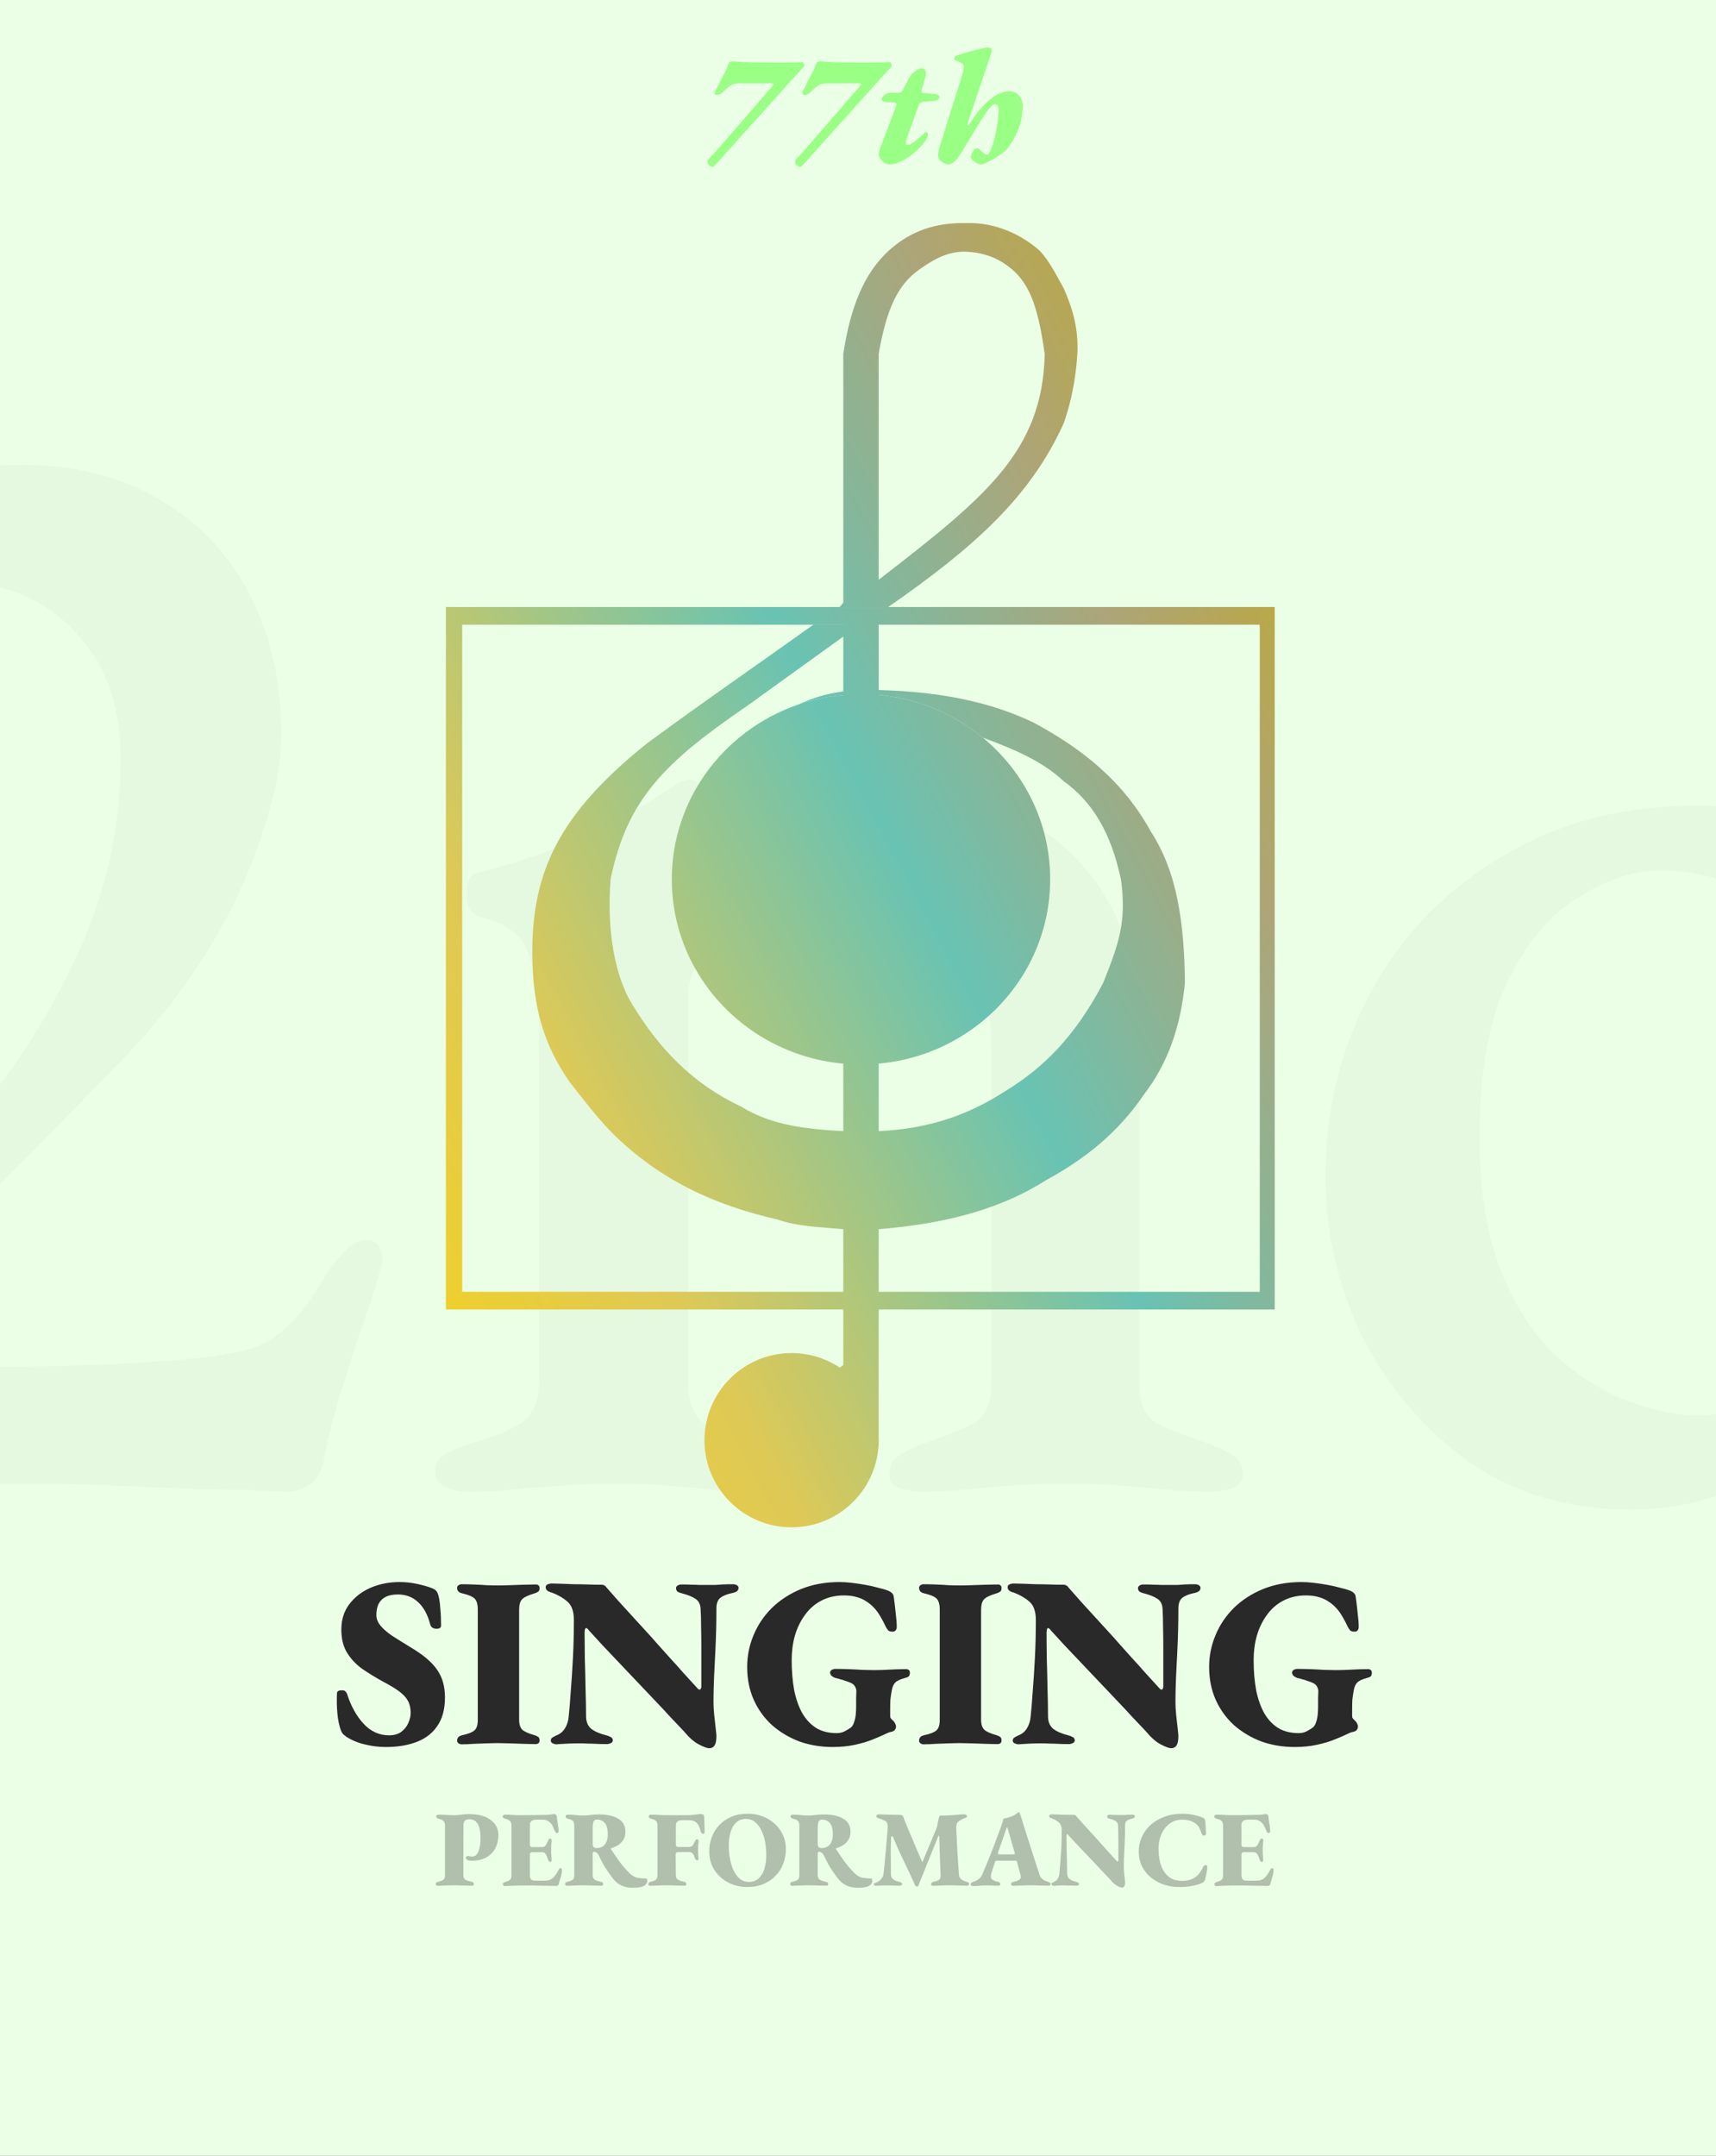 <svg width="254" height="319" viewBox="0 0 254 319" fill="none" xmlns="http://www.w3.org/2000/svg">
<rect x="0" y="0" width="254" height="319" fill="#808080" stroke="none"/>
<g clip-path="url(#clip0_34_16)">
<rect width="254" height="319" fill="#EBFFE6"/>
<path d="M42.817 220.72C41.857 220.72 39.937 220.64 37.057 220.48C34.177 220.48 30.817 220.4 26.977 220.24C23.297 220.08 19.457 219.92 15.457 219.76C11.457 219.6 7.777 219.52 4.417 219.52C1.217 219.52 -3.023 219.6 -8.303 219.76C-13.423 219.92 -18.703 220 -24.143 220C-29.423 220.16 -34.063 220.24 -38.063 220.24C-41.903 220.4 -44.383 220.48 -45.503 220.48C-45.983 220.48 -46.943 220 -48.383 219.04C-49.663 218.08 -50.303 217.2 -50.303 216.4C-50.303 215.44 -50.063 214.72 -49.583 214.24C-49.103 213.76 -48.543 213.2 -47.903 212.56L-9.023 171.28C-0.863 162.64 5.617 153.36 10.417 143.44C15.377 133.52 17.857 123.12 17.857 112.24C17.857 104.4 15.617 98.16 11.137 93.52C6.657 88.72 1.057 86.32 -5.663 86.32C-11.903 86.32 -17.743 88.08 -23.183 91.6C-28.463 94.96 -32.783 99.2 -36.143 104.32C-36.783 105.28 -37.583 106.16 -38.543 106.96C-39.503 107.76 -40.543 108.16 -41.663 108.16C-42.463 108.16 -43.263 107.52 -44.063 106.24C-44.703 104.96 -45.023 103.36 -45.023 101.44C-45.023 99.36 -43.823 96.56 -41.423 93.04C-39.023 89.36 -35.663 85.68 -31.343 82C-27.023 78.32 -21.903 75.2 -15.983 72.64C-10.063 70.08 -3.663 68.8 3.217 68.8C11.217 68.8 18.097 70.56 23.857 74.08C29.617 77.44 34.017 82.16 37.057 88.24C40.097 94.16 41.617 100.96 41.617 108.64C41.617 112.96 40.737 117.68 38.977 122.8C37.377 127.92 35.217 132.88 32.497 137.68C29.777 142.48 26.737 146.88 23.377 150.88C21.297 153.44 18.257 156.72 14.257 160.72C10.417 164.72 6.257 168.96 1.777 173.44C-2.543 177.76 -6.703 181.92 -10.703 185.92C-14.703 189.76 -17.983 192.96 -20.543 195.52C-22.943 198.08 -24.143 199.52 -24.143 199.84C-24.143 200.48 -23.023 200.96 -20.783 201.28C-17.903 201.6 -14.703 201.84 -11.183 202C-7.503 202.16 -3.583 202.24 0.577 202.24C4.897 202.24 9.137 202.16 13.297 202C17.617 201.84 21.777 201.6 25.777 201.28C30.097 200.96 33.537 200.48 36.097 199.84C38.657 199.2 40.817 198 42.577 196.24C44.497 194.48 46.337 192 48.097 188.8C48.737 187.84 49.617 186.72 50.737 185.44C51.857 184.16 53.057 183.52 54.337 183.52C55.297 183.52 55.937 183.92 56.257 184.72C56.577 185.52 56.657 186.32 56.497 187.12C56.017 189.04 55.217 191.6 54.097 194.8C52.977 198 51.857 201.44 50.737 205.12C49.617 208.64 48.737 212 48.097 215.2C47.777 217.44 46.977 218.96 45.697 219.76C44.577 220.4 43.617 220.72 42.817 220.72ZM69.234 220.72C67.954 220.72 66.834 220.48 65.874 220C64.914 219.52 64.434 218.8 64.434 217.84C64.434 216.56 64.914 215.68 65.874 215.2C66.994 214.56 68.354 214 69.954 213.52C72.354 212.88 74.594 212 76.674 210.88C78.754 209.76 79.794 207.6 79.794 204.4V151.6C79.794 147.6 79.314 144.24 78.354 141.52C77.554 138.64 75.234 136.72 71.394 135.76C70.754 135.6 70.194 135.28 69.714 134.8C69.234 134.16 68.994 133.36 68.994 132.4C68.994 130.32 69.714 129.2 71.154 129.04C76.754 127.6 81.794 125.84 86.274 123.76C90.914 121.68 95.154 119.36 98.994 116.8C99.474 116.48 99.954 116.16 100.434 115.84C101.074 115.52 101.634 115.36 102.114 115.36C102.754 115.36 103.154 115.6 103.314 116.08C103.634 116.4 103.794 116.88 103.794 117.52C103.794 118.64 103.554 120.8 103.074 124C102.754 127.2 102.594 129.92 102.594 132.16C102.594 132.8 102.594 133.44 102.594 134.08C102.754 134.72 102.914 135.12 103.074 135.28C108.674 130 114.434 126 120.354 123.28C126.434 120.56 133.234 119.2 140.754 119.2C148.754 119.2 155.394 122.32 160.674 128.56C165.954 134.8 168.594 142.88 168.594 152.8V204.64C168.594 207.84 169.634 209.92 171.714 210.88C173.954 211.84 176.274 212.72 178.674 213.52C179.954 214 181.154 214.56 182.274 215.2C183.394 215.84 183.954 216.8 183.954 218.08C183.954 219.2 183.394 219.92 182.274 220.24C181.314 220.56 180.354 220.72 179.394 220.72C176.194 220.72 173.474 220.56 171.234 220.24C169.154 220.08 167.074 219.92 164.994 219.76C163.074 219.6 160.674 219.52 157.794 219.52C155.074 219.52 152.674 219.6 150.594 219.76C148.514 219.92 146.354 220.08 144.114 220.24C142.034 220.56 139.394 220.72 136.194 220.72C135.394 220.72 134.434 220.56 133.314 220.24C132.194 219.92 131.634 219.2 131.634 218.08C131.634 216.8 132.194 215.84 133.314 215.2C134.434 214.56 135.634 214 136.914 213.52C139.314 212.72 141.554 211.84 143.634 210.88C145.714 209.92 146.754 207.84 146.754 204.64V154.96C146.754 148.24 144.914 143.04 141.234 139.36C137.714 135.68 133.074 133.76 127.314 133.6C122.354 133.6 117.954 134.4 114.114 136C110.434 137.44 106.994 139.44 103.794 142C103.154 142.64 102.674 143.44 102.354 144.4C102.034 145.36 101.874 146.24 101.874 147.04V204.64C101.874 207.84 102.914 210 104.994 211.12C107.074 212.08 109.234 212.88 111.474 213.52C114.994 214.64 116.754 216.08 116.754 217.84C116.754 218.8 116.354 219.52 115.554 220C114.754 220.48 113.634 220.72 112.194 220.72C108.994 220.72 106.274 220.56 104.034 220.24C101.954 220.08 99.954 219.92 98.034 219.76C96.274 219.6 93.954 219.52 91.074 219.52C88.354 219.52 85.954 219.6 83.874 219.76C81.794 219.92 79.634 220.08 77.394 220.24C75.154 220.56 72.434 220.72 69.234 220.72ZM274.438 224.56C274.118 224.56 273.558 224.16 272.758 223.36C271.958 222.56 271.558 222 271.558 221.68C271.718 219.76 271.958 217.44 272.278 214.72C272.598 212 272.758 209.68 272.758 207.76V206.32C270.038 210.48 265.958 214.4 260.518 218.08C255.238 221.6 248.838 223.36 241.318 223.36C232.198 223.36 224.278 221.04 217.558 216.4C210.838 211.6 205.558 205.44 201.718 197.92C198.038 190.4 196.198 182.4 196.198 173.92C196.198 164.16 198.438 155.12 202.918 146.8C207.398 138.48 213.798 131.84 222.118 126.88C230.438 121.76 240.198 119.2 251.398 119.2C254.278 119.2 257.238 119.52 260.278 120.16C263.478 120.64 265.958 121.2 267.718 121.84C269.478 122.32 270.518 122.56 270.838 122.56C271.958 122.56 272.518 120.88 272.518 117.52V85.6C272.518 79.36 271.558 75.04 269.638 72.64C267.718 70.24 264.918 68.72 261.238 68.08C259.638 67.76 258.838 66.64 258.838 64.72C258.838 63.12 259.558 62.08 260.998 61.6C267.718 60 273.478 58.32 278.278 56.56C283.078 54.8 286.918 53.36 289.798 52.24C290.918 51.6 291.798 51.28 292.438 51.28C293.078 51.12 293.558 51.04 293.878 51.04C295.158 51.04 295.798 51.68 295.798 52.96C295.798 53.44 295.718 54.72 295.558 56.8C295.398 58.88 295.158 61.84 294.838 65.68C294.518 69.52 294.358 74.24 294.358 79.84L293.878 192.88C293.878 198.32 294.278 202.24 295.078 204.64C295.878 207.04 297.238 208.24 299.158 208.24C299.958 208.24 301.158 208.16 302.758 208C304.358 207.84 306.518 207.68 309.238 207.52C311.798 207.36 313.078 208.16 313.078 209.92C313.078 211.04 312.678 212.16 311.878 213.28C311.078 214.24 310.278 214.72 309.478 214.72C304.518 215.36 299.478 216.32 294.358 217.6C289.398 218.88 284.118 220.72 278.518 223.12C277.238 223.76 276.358 224.16 275.878 224.32C275.398 224.48 274.918 224.56 274.438 224.56ZM251.158 209.44C254.678 209.44 258.358 208.56 262.198 206.8C266.198 204.88 269.558 202.4 272.278 199.36V152.56C272.278 148.88 271.078 145.2 268.678 141.52C266.438 137.68 263.318 134.64 259.318 132.4C255.318 130 250.758 128.8 245.638 128.8C241.958 128.8 238.038 130.08 233.878 132.64C229.718 135.04 226.198 139.12 223.318 144.88C220.438 150.64 218.998 158.4 218.998 168.16C218.998 176.32 220.118 183.12 222.358 188.56C224.598 193.84 227.398 198 230.758 201.04C234.278 204.08 237.878 206.24 241.558 207.52C245.238 208.8 248.438 209.44 251.158 209.44Z" fill="black" fill-opacity="0.03"/>
<path d="M155.444 130.109C155.444 145.24 142.907 157.507 127.443 157.507C111.978 157.507 99.441 145.24 99.441 130.109C99.441 118.269 107.118 108.182 117.868 104.356C120.855 103.292 124.079 102.712 127.443 102.712C134.317 102.712 140.614 105.136 145.487 109.158C151.576 114.184 155.444 121.705 155.444 130.109Z" fill="url(#paint0_linear_34_16)"/>
<path d="M117.868 104.356C120.855 103.292 124.079 102.712 127.443 102.712C134.317 102.712 140.614 105.136 145.487 109.158C150.663 111.04 154.477 112.828 157.459 115.605C161.715 118.659 164.435 123.208 165.92 130.109C166.8 136.442 165.555 139.75 163.301 145.42C159.144 153.358 154.474 157.959 148.998 161.334C143.812 164.695 138.079 166.996 130.061 167.378H124.824C119.435 167.071 114.306 166.577 109.715 163.752C102.605 160.409 97.616 155.274 93.599 148.643C91.038 144.53 89.781 137.776 90.376 130.109C92.854 118.05 98.602 112.668 110.722 104.356L125.025 94.05V92.438H120.392C110.543 99.468 105.031 103.196 95.815 109.964C81.487 121.392 78.141 130.644 78.893 144.211C79.383 151.278 81.359 155.791 84.332 160.126C86.888 163.351 88.991 166.172 91.584 168.586C98.058 174.615 105.476 178.262 115.154 180.472C118.137 181.5 120.921 181.525 124.824 181.882H130.061C140.915 181.013 148.663 178.548 154.84 174.63C160.802 171.381 165.594 167.457 169.336 161.939C172.79 157.447 174.76 152.038 175.388 145.42C175.295 136.593 174.25 129.032 170.352 123.059C166.105 115.291 159.745 110.569 153.027 106.942C146.841 103.957 139.439 102.341 130.061 102.108L124.824 102.309C121.846 102.736 120.391 103.281 117.868 104.356Z" fill="url(#paint1_linear_34_16)"/>
<path fill-rule="evenodd" clip-rule="evenodd" d="M66 89.819H188.684V193.768H66V89.819ZM186.468 191.149H68.417V92.438H186.468V191.149Z" fill="url(#paint2_linear_34_16)"/>
<path d="M124.824 92.237H130.061V213.913H124.824V92.237Z" fill="url(#paint3_linear_34_16)"/>
<path d="M130.061 213.107C130.061 220.228 124.289 226 117.169 226C110.048 226 104.276 220.228 104.276 213.107C104.276 205.987 110.048 200.214 117.169 200.214C124.289 200.214 130.061 205.987 130.061 213.107Z" fill="url(#paint4_linear_34_16)"/>
<path d="M125.025 201.826L124.219 202.43L122.809 203.639L125.227 205.049C125.629 205.251 126.476 205.613 126.637 205.452C126.798 205.291 127.241 203.639 127.443 202.833L125.025 201.826Z" fill="url(#paint5_linear_34_16)"/>
<path fill-rule="evenodd" clip-rule="evenodd" d="M124.219 89.819C124.38 89.819 124.555 89.416 124.824 89.215V52.349C126.073 44.09 128.621 39.53 132.076 36.636C134.747 34.398 138.126 32.914 142.954 33.01C147.518 32.838 151.409 34.905 153.833 37.039C155.295 38.55 156.221 40.48 157.459 42.68C158.561 45.225 159.664 48.206 159.473 52.349C159.228 56.12 158.552 59.507 157.454 62.623C152.526 73.545 144.157 81.009 131.472 89.819H124.219ZM130.061 52.349V85.79C145.697 73.687 154.341 66.882 154.638 52.349C153.766 46.341 152.716 42.316 149.804 39.859C148.198 38.505 146.166 37.391 142.954 37.24C140.073 37.169 137.852 38.638 136.105 39.859C132.832 42.147 131.225 45.778 130.061 52.349Z" fill="url(#paint6_linear_34_16)"/>
<path d="M57.113 258.504C56.081 258.504 55.073 258.384 54.089 258.144C53.105 257.928 52.181 257.556 51.317 257.028C51.149 256.908 50.981 256.776 50.813 256.632C50.669 256.464 50.561 256.296 50.489 256.128C50.225 255.432 50.045 254.604 49.949 253.644C49.853 252.66 49.829 251.64 49.877 250.584C49.877 250.416 49.937 250.296 50.057 250.224C50.201 250.152 50.369 250.116 50.561 250.116C50.825 250.116 50.993 250.152 51.065 250.224C51.161 250.296 51.257 250.416 51.353 250.584C51.905 252.36 52.709 253.836 53.765 255.012C54.845 256.188 56.117 256.776 57.581 256.776C58.325 256.776 58.925 256.608 59.381 256.272C59.861 255.912 60.209 255.48 60.425 254.976C60.665 254.448 60.785 253.944 60.785 253.464C60.785 252.744 60.641 252.132 60.353 251.628C60.065 251.124 59.621 250.656 59.021 250.224C58.421 249.792 57.641 249.324 56.681 248.82C55.673 248.268 54.689 247.668 53.729 247.02C52.793 246.372 52.025 245.58 51.425 244.644C50.825 243.708 50.525 242.532 50.525 241.116C50.525 239.676 50.909 238.44 51.677 237.408C52.469 236.352 53.513 235.536 54.809 234.96C56.129 234.384 57.569 234.096 59.129 234.096C60.041 234.096 60.929 234.192 61.793 234.384C62.681 234.576 63.389 234.78 63.917 234.996C64.229 235.116 64.445 235.248 64.565 235.392C64.685 235.512 64.805 235.776 64.925 236.184C65.045 236.688 65.129 237.312 65.177 238.056C65.249 238.776 65.285 239.604 65.285 240.54C65.285 240.852 65.057 241.008 64.601 241.008C64.409 241.008 64.217 240.96 64.025 240.864C63.857 240.744 63.749 240.6 63.701 240.432C63.317 238.944 62.717 237.828 61.901 237.084C61.085 236.316 60.089 235.932 58.913 235.932C58.169 235.932 57.557 236.052 57.077 236.292C56.621 236.532 56.273 236.88 56.033 237.336C55.817 237.768 55.709 238.32 55.709 238.992C55.709 239.52 55.901 240.024 56.285 240.504C56.669 240.984 57.221 241.476 57.941 241.98C58.685 242.46 59.549 243 60.533 243.6C61.925 244.416 63.005 245.208 63.773 245.976C64.541 246.744 65.081 247.548 65.393 248.388C65.705 249.204 65.861 250.14 65.861 251.196C65.861 252.9 65.489 254.292 64.745 255.372C64.025 256.452 63.005 257.244 61.685 257.748C60.389 258.252 58.865 258.504 57.113 258.504ZM68.309 258.108C68.165 258.108 68.021 258.06 67.877 257.964C67.733 257.868 67.661 257.736 67.661 257.568C67.661 257.16 67.889 256.896 68.345 256.776C69.257 256.584 69.881 256.344 70.217 256.056C70.553 255.768 70.721 255.252 70.721 254.508V238.164C70.721 237.396 70.565 236.856 70.253 236.544C69.941 236.232 69.305 235.968 68.345 235.752C67.889 235.632 67.661 235.368 67.661 234.96C67.661 234.792 67.733 234.66 67.877 234.564C68.021 234.468 68.165 234.42 68.309 234.42C68.837 234.42 69.425 234.432 70.073 234.456C70.745 234.48 71.393 234.516 72.017 234.564C72.665 234.588 73.229 234.6 73.709 234.6C74.189 234.6 74.765 234.588 75.437 234.564C76.109 234.54 76.793 234.516 77.489 234.492C78.185 234.468 78.785 234.456 79.289 234.456C79.481 234.456 79.625 234.504 79.721 234.6C79.817 234.672 79.865 234.804 79.865 234.996C79.865 235.236 79.805 235.404 79.685 235.5C79.565 235.596 79.397 235.68 79.181 235.752C78.197 236.04 77.561 236.34 77.273 236.652C76.985 236.964 76.841 237.48 76.841 238.2V254.472C76.841 255.144 76.997 255.636 77.309 255.948C77.621 256.236 78.245 256.512 79.181 256.776C79.397 256.848 79.565 256.932 79.685 257.028C79.805 257.124 79.865 257.292 79.865 257.532C79.865 257.7 79.817 257.832 79.721 257.928C79.625 258.024 79.481 258.072 79.289 258.072C78.785 258.072 78.185 258.06 77.489 258.036C76.793 258.012 76.109 257.988 75.437 257.964C74.765 257.94 74.189 257.928 73.709 257.928C73.229 257.928 72.665 257.94 72.017 257.964C71.393 257.988 70.745 258.012 70.073 258.036C69.425 258.084 68.837 258.108 68.309 258.108ZM104.998 258.684C104.662 258.684 104.134 258.492 103.414 258.108C102.718 257.748 101.974 257.088 101.182 256.128C100.51 255.408 99.838 254.7 99.166 254.004C98.518 253.284 97.858 252.576 97.186 251.88C96.514 251.16 95.842 250.452 95.17 249.756C94.498 249.036 93.826 248.328 93.154 247.632C92.506 246.936 91.846 246.24 91.174 245.544C90.502 244.824 89.83 244.116 89.158 243.42C88.51 242.7 87.85 241.98 87.178 241.26C87.154 241.212 87.094 241.14 86.998 241.044C86.902 240.948 86.83 240.9 86.782 240.9C86.686 240.9 86.614 240.984 86.566 241.152C86.542 241.32 86.53 241.464 86.53 241.584C86.53 242.664 86.542 243.948 86.566 245.436C86.614 246.924 86.65 248.424 86.674 249.936C86.722 251.424 86.746 252.756 86.746 253.932C86.746 254.748 86.998 255.372 87.502 255.804C88.03 256.212 88.774 256.536 89.734 256.776C89.95 256.824 90.166 256.908 90.382 257.028C90.598 257.124 90.706 257.292 90.706 257.532C90.706 257.7 90.61 257.832 90.418 257.928C90.226 258.024 90.034 258.072 89.842 258.072C89.194 258.072 88.654 258.06 88.222 258.036C87.79 258.012 87.382 258 86.998 258C86.638 257.976 86.206 257.964 85.702 257.964C85.15 257.964 84.61 257.976 84.082 258C83.578 258.024 83.158 258.048 82.822 258.072C82.51 258.096 82.354 258.108 82.354 258.108C82.21 258.108 82.03 258.06 81.814 257.964C81.622 257.868 81.526 257.736 81.526 257.568C81.526 257.352 81.61 257.196 81.778 257.1C81.97 256.98 82.174 256.872 82.39 256.776C82.942 256.56 83.362 256.2 83.65 255.696C83.962 255.192 84.142 254.58 84.19 253.86C84.286 252.972 84.382 251.796 84.478 250.332C84.598 248.868 84.706 247.224 84.802 245.4C84.898 243.576 84.946 241.68 84.946 239.712C84.946 238.464 84.634 237.564 84.01 237.012C83.386 236.46 82.63 236.016 81.742 235.68C81.526 235.632 81.31 235.548 81.094 235.428C80.878 235.284 80.77 235.104 80.77 234.888C80.77 234.672 80.854 234.528 81.022 234.456C81.214 234.36 81.442 234.312 81.706 234.312C82.09 234.312 82.558 234.324 83.11 234.348C83.686 234.372 84.298 234.396 84.946 234.42C85.618 234.42 86.302 234.432 86.998 234.456C87.694 234.48 88.366 234.492 89.014 234.492C89.206 234.492 89.35 234.528 89.446 234.6C89.566 234.648 89.662 234.732 89.734 234.852C90.358 235.548 90.982 236.256 91.606 236.976C92.254 237.672 92.89 238.368 93.514 239.064C94.162 239.76 94.798 240.456 95.422 241.152C96.07 241.848 96.706 242.556 97.33 243.276C97.954 243.972 98.578 244.668 99.202 245.364C99.85 246.06 100.486 246.768 101.11 247.488C101.758 248.184 102.394 248.88 103.018 249.576C103.09 249.672 103.174 249.768 103.27 249.864C103.366 249.96 103.45 250.008 103.522 250.008C103.714 250.008 103.81 249.84 103.81 249.504C103.81 248.664 103.81 247.752 103.81 246.768C103.81 245.76 103.81 244.74 103.81 243.708C103.81 242.652 103.798 241.644 103.774 240.684C103.774 239.7 103.75 238.836 103.702 238.092C103.678 237.396 103.426 236.892 102.946 236.58C102.49 236.268 101.806 235.992 100.894 235.752C100.678 235.704 100.486 235.632 100.318 235.536C100.15 235.416 100.066 235.236 100.066 234.996C100.066 234.828 100.15 234.696 100.318 234.6C100.486 234.504 100.654 234.456 100.822 234.456C101.47 234.456 101.998 234.468 102.406 234.492C102.814 234.492 103.186 234.504 103.522 234.528C103.858 234.528 104.23 234.528 104.638 234.528C105.118 234.528 105.526 234.528 105.862 234.528C106.198 234.504 106.558 234.48 106.942 234.456C107.35 234.432 107.854 234.42 108.454 234.42C108.718 234.42 108.922 234.468 109.066 234.564C109.234 234.66 109.318 234.792 109.318 234.96C109.318 235.344 109.018 235.596 108.418 235.716C107.602 235.884 107.002 236.124 106.618 236.436C106.234 236.748 106.042 237.264 106.042 237.984C106.042 239.016 106.03 240.048 106.006 241.08C105.982 242.088 105.946 243.084 105.898 244.068C105.85 245.052 105.802 246.012 105.754 246.948C105.706 247.86 105.67 248.736 105.646 249.576C105.622 250.416 105.61 251.184 105.61 251.88C105.61 252.432 105.646 253.068 105.718 253.788C105.79 254.484 105.862 255.132 105.934 255.732C106.006 256.308 106.042 256.704 106.042 256.92C106.042 257.568 105.946 258.024 105.754 258.288C105.586 258.552 105.334 258.684 104.998 258.684ZM123.231 258.504C121.479 258.504 119.835 258.228 118.299 257.676C116.787 257.1 115.443 256.296 114.267 255.264C113.115 254.208 112.215 252.96 111.567 251.52C110.919 250.056 110.595 248.436 110.595 246.66C110.595 245.028 110.907 243.468 111.531 241.98C112.155 240.468 113.055 239.124 114.231 237.948C115.431 236.772 116.871 235.836 118.551 235.14C120.255 234.444 122.163 234.096 124.275 234.096C124.779 234.096 125.355 234.132 126.003 234.204C126.651 234.276 127.311 234.372 127.983 234.492C128.679 234.612 129.327 234.756 129.927 234.924C130.551 235.068 131.079 235.224 131.511 235.392C131.727 235.488 131.907 235.608 132.051 235.752C132.195 235.896 132.279 236.1 132.303 236.364C132.423 237.228 132.519 238.044 132.591 238.812C132.687 239.556 132.735 240.192 132.735 240.72C132.735 240.96 132.675 241.14 132.555 241.26C132.459 241.38 132.315 241.44 132.123 241.44C131.835 241.44 131.619 241.38 131.475 241.26C131.355 241.116 131.235 240.936 131.115 240.72C130.899 240.24 130.635 239.736 130.323 239.208C130.011 238.656 129.651 238.176 129.243 237.768C128.931 237.456 128.583 237.18 128.199 236.94C127.815 236.676 127.359 236.472 126.831 236.328C126.303 236.16 125.667 236.076 124.923 236.076C123.651 236.076 122.523 236.34 121.539 236.868C120.579 237.372 119.775 238.08 119.127 238.992C118.479 239.88 117.987 240.9 117.651 242.052C117.339 243.18 117.183 244.368 117.183 245.616C117.183 247.224 117.303 248.7 117.543 250.044C117.807 251.364 118.203 252.504 118.731 253.464C119.283 254.424 119.979 255.168 120.819 255.696C121.659 256.2 122.667 256.452 123.843 256.452C124.275 256.452 124.659 256.368 124.995 256.2C125.355 256.008 125.655 255.828 125.895 255.66C126.135 255.492 126.315 255.204 126.435 254.796C126.579 254.388 126.663 253.932 126.687 253.428C126.711 253.212 126.723 252.9 126.723 252.492C126.723 252.06 126.723 251.64 126.723 251.232C126.747 250.8 126.759 250.476 126.759 250.26C126.759 249.996 126.687 249.756 126.543 249.54C126.423 249.3 126.183 249.108 125.823 248.964C125.583 248.868 125.343 248.784 125.103 248.712C124.887 248.616 124.659 248.544 124.419 248.496C124.203 248.424 123.987 248.364 123.771 248.316C123.555 248.268 123.351 248.172 123.159 248.028C122.967 247.884 122.871 247.704 122.871 247.488C122.871 247.32 122.955 247.188 123.123 247.092C123.291 246.996 123.471 246.948 123.663 246.948C124.191 246.948 124.803 246.96 125.499 246.984C126.219 247.008 126.927 247.044 127.623 247.092C128.319 247.116 128.907 247.128 129.387 247.128C130.083 247.128 130.851 247.104 131.691 247.056C132.555 247.008 133.359 246.984 134.103 246.984C134.295 246.984 134.439 247.032 134.535 247.128C134.631 247.2 134.679 247.332 134.679 247.524C134.679 247.764 134.619 247.944 134.499 248.064C134.379 248.16 134.211 248.232 133.995 248.28C133.275 248.472 132.783 248.7 132.519 248.964C132.279 249.204 132.111 249.564 132.015 250.044C131.919 250.572 131.847 251.04 131.799 251.448C131.775 251.832 131.763 252.264 131.763 252.744V253.968C131.763 254.088 131.811 254.208 131.907 254.328C132.027 254.448 132.147 254.568 132.267 254.688C132.387 254.808 132.471 254.94 132.519 255.084C132.591 255.204 132.627 255.336 132.627 255.48C132.627 255.648 132.567 255.816 132.447 255.984C132.327 256.128 132.135 256.224 131.871 256.272C131.679 256.296 131.343 256.428 130.863 256.668C130.407 256.884 129.819 257.136 129.099 257.424C128.379 257.712 127.527 257.964 126.543 258.18C125.559 258.396 124.455 258.504 123.231 258.504ZM136.688 258.108C136.544 258.108 136.4 258.06 136.256 257.964C136.112 257.868 136.04 257.736 136.04 257.568C136.04 257.16 136.268 256.896 136.724 256.776C137.636 256.584 138.26 256.344 138.596 256.056C138.932 255.768 139.1 255.252 139.1 254.508V238.164C139.1 237.396 138.944 236.856 138.632 236.544C138.32 236.232 137.684 235.968 136.724 235.752C136.268 235.632 136.04 235.368 136.04 234.96C136.04 234.792 136.112 234.66 136.256 234.564C136.4 234.468 136.544 234.42 136.688 234.42C137.216 234.42 137.804 234.432 138.452 234.456C139.124 234.48 139.772 234.516 140.396 234.564C141.044 234.588 141.608 234.6 142.088 234.6C142.568 234.6 143.144 234.588 143.816 234.564C144.488 234.54 145.172 234.516 145.868 234.492C146.564 234.468 147.164 234.456 147.668 234.456C147.86 234.456 148.004 234.504 148.1 234.6C148.196 234.672 148.244 234.804 148.244 234.996C148.244 235.236 148.184 235.404 148.064 235.5C147.944 235.596 147.776 235.68 147.56 235.752C146.576 236.04 145.94 236.34 145.652 236.652C145.364 236.964 145.22 237.48 145.22 238.2V254.472C145.22 255.144 145.376 255.636 145.688 255.948C146 256.236 146.624 256.512 147.56 256.776C147.776 256.848 147.944 256.932 148.064 257.028C148.184 257.124 148.244 257.292 148.244 257.532C148.244 257.7 148.196 257.832 148.1 257.928C148.004 258.024 147.86 258.072 147.668 258.072C147.164 258.072 146.564 258.06 145.868 258.036C145.172 258.012 144.488 257.988 143.816 257.964C143.144 257.94 142.568 257.928 142.088 257.928C141.608 257.928 141.044 257.94 140.396 257.964C139.772 257.988 139.124 258.012 138.452 258.036C137.804 258.084 137.216 258.108 136.688 258.108ZM173.377 258.684C173.041 258.684 172.513 258.492 171.793 258.108C171.097 257.748 170.353 257.088 169.561 256.128C168.889 255.408 168.217 254.7 167.545 254.004C166.897 253.284 166.237 252.576 165.565 251.88C164.893 251.16 164.221 250.452 163.549 249.756C162.877 249.036 162.205 248.328 161.533 247.632C160.885 246.936 160.225 246.24 159.553 245.544C158.881 244.824 158.209 244.116 157.537 243.42C156.889 242.7 156.229 241.98 155.557 241.26C155.533 241.212 155.473 241.14 155.377 241.044C155.281 240.948 155.209 240.9 155.161 240.9C155.065 240.9 154.993 240.984 154.945 241.152C154.921 241.32 154.909 241.464 154.909 241.584C154.909 242.664 154.921 243.948 154.945 245.436C154.993 246.924 155.029 248.424 155.053 249.936C155.101 251.424 155.125 252.756 155.125 253.932C155.125 254.748 155.377 255.372 155.881 255.804C156.409 256.212 157.153 256.536 158.113 256.776C158.329 256.824 158.545 256.908 158.761 257.028C158.977 257.124 159.085 257.292 159.085 257.532C159.085 257.7 158.989 257.832 158.797 257.928C158.605 258.024 158.413 258.072 158.221 258.072C157.573 258.072 157.033 258.06 156.601 258.036C156.169 258.012 155.761 258 155.377 258C155.017 257.976 154.585 257.964 154.081 257.964C153.529 257.964 152.989 257.976 152.461 258C151.957 258.024 151.537 258.048 151.201 258.072C150.889 258.096 150.733 258.108 150.733 258.108C150.589 258.108 150.409 258.06 150.193 257.964C150.001 257.868 149.905 257.736 149.905 257.568C149.905 257.352 149.989 257.196 150.157 257.1C150.349 256.98 150.553 256.872 150.769 256.776C151.321 256.56 151.741 256.2 152.029 255.696C152.341 255.192 152.521 254.58 152.569 253.86C152.665 252.972 152.761 251.796 152.857 250.332C152.977 248.868 153.085 247.224 153.181 245.4C153.277 243.576 153.325 241.68 153.325 239.712C153.325 238.464 153.013 237.564 152.389 237.012C151.765 236.46 151.009 236.016 150.121 235.68C149.905 235.632 149.689 235.548 149.473 235.428C149.257 235.284 149.149 235.104 149.149 234.888C149.149 234.672 149.233 234.528 149.401 234.456C149.593 234.36 149.821 234.312 150.085 234.312C150.469 234.312 150.937 234.324 151.489 234.348C152.065 234.372 152.677 234.396 153.325 234.42C153.997 234.42 154.681 234.432 155.377 234.456C156.073 234.48 156.745 234.492 157.393 234.492C157.585 234.492 157.729 234.528 157.825 234.6C157.945 234.648 158.041 234.732 158.113 234.852C158.737 235.548 159.361 236.256 159.985 236.976C160.633 237.672 161.269 238.368 161.893 239.064C162.541 239.76 163.177 240.456 163.801 241.152C164.449 241.848 165.085 242.556 165.709 243.276C166.333 243.972 166.957 244.668 167.581 245.364C168.229 246.06 168.865 246.768 169.489 247.488C170.137 248.184 170.773 248.88 171.397 249.576C171.469 249.672 171.553 249.768 171.649 249.864C171.745 249.96 171.829 250.008 171.901 250.008C172.093 250.008 172.189 249.84 172.189 249.504C172.189 248.664 172.189 247.752 172.189 246.768C172.189 245.76 172.189 244.74 172.189 243.708C172.189 242.652 172.177 241.644 172.153 240.684C172.153 239.7 172.129 238.836 172.081 238.092C172.057 237.396 171.805 236.892 171.325 236.58C170.869 236.268 170.185 235.992 169.273 235.752C169.057 235.704 168.865 235.632 168.697 235.536C168.529 235.416 168.445 235.236 168.445 234.996C168.445 234.828 168.529 234.696 168.697 234.6C168.865 234.504 169.033 234.456 169.201 234.456C169.849 234.456 170.377 234.468 170.785 234.492C171.193 234.492 171.565 234.504 171.901 234.528C172.237 234.528 172.609 234.528 173.017 234.528C173.497 234.528 173.905 234.528 174.241 234.528C174.577 234.504 174.937 234.48 175.321 234.456C175.729 234.432 176.233 234.42 176.833 234.42C177.097 234.42 177.301 234.468 177.445 234.564C177.613 234.66 177.697 234.792 177.697 234.96C177.697 235.344 177.397 235.596 176.797 235.716C175.981 235.884 175.381 236.124 174.997 236.436C174.613 236.748 174.421 237.264 174.421 237.984C174.421 239.016 174.409 240.048 174.385 241.08C174.361 242.088 174.325 243.084 174.277 244.068C174.229 245.052 174.181 246.012 174.133 246.948C174.085 247.86 174.049 248.736 174.025 249.576C174.001 250.416 173.989 251.184 173.989 251.88C173.989 252.432 174.025 253.068 174.097 253.788C174.169 254.484 174.241 255.132 174.313 255.732C174.385 256.308 174.421 256.704 174.421 256.92C174.421 257.568 174.325 258.024 174.133 258.288C173.965 258.552 173.713 258.684 173.377 258.684ZM191.61 258.504C189.858 258.504 188.214 258.228 186.678 257.676C185.166 257.1 183.822 256.296 182.646 255.264C181.494 254.208 180.594 252.96 179.946 251.52C179.298 250.056 178.974 248.436 178.974 246.66C178.974 245.028 179.286 243.468 179.91 241.98C180.534 240.468 181.434 239.124 182.61 237.948C183.81 236.772 185.25 235.836 186.93 235.14C188.634 234.444 190.542 234.096 192.654 234.096C193.158 234.096 193.734 234.132 194.382 234.204C195.03 234.276 195.69 234.372 196.362 234.492C197.058 234.612 197.706 234.756 198.306 234.924C198.93 235.068 199.458 235.224 199.89 235.392C200.106 235.488 200.286 235.608 200.43 235.752C200.574 235.896 200.658 236.1 200.682 236.364C200.802 237.228 200.898 238.044 200.97 238.812C201.066 239.556 201.114 240.192 201.114 240.72C201.114 240.96 201.054 241.14 200.934 241.26C200.838 241.38 200.694 241.44 200.502 241.44C200.214 241.44 199.998 241.38 199.854 241.26C199.734 241.116 199.614 240.936 199.494 240.72C199.278 240.24 199.014 239.736 198.702 239.208C198.39 238.656 198.03 238.176 197.622 237.768C197.31 237.456 196.962 237.18 196.578 236.94C196.194 236.676 195.738 236.472 195.21 236.328C194.682 236.16 194.046 236.076 193.302 236.076C192.03 236.076 190.902 236.34 189.918 236.868C188.958 237.372 188.154 238.08 187.506 238.992C186.858 239.88 186.366 240.9 186.03 242.052C185.718 243.18 185.562 244.368 185.562 245.616C185.562 247.224 185.682 248.7 185.922 250.044C186.186 251.364 186.582 252.504 187.11 253.464C187.662 254.424 188.358 255.168 189.198 255.696C190.038 256.2 191.046 256.452 192.222 256.452C192.654 256.452 193.038 256.368 193.374 256.2C193.734 256.008 194.034 255.828 194.274 255.66C194.514 255.492 194.694 255.204 194.814 254.796C194.958 254.388 195.042 253.932 195.066 253.428C195.09 253.212 195.102 252.9 195.102 252.492C195.102 252.06 195.102 251.64 195.102 251.232C195.126 250.8 195.138 250.476 195.138 250.26C195.138 249.996 195.066 249.756 194.922 249.54C194.802 249.3 194.562 249.108 194.202 248.964C193.962 248.868 193.722 248.784 193.482 248.712C193.266 248.616 193.038 248.544 192.798 248.496C192.582 248.424 192.366 248.364 192.15 248.316C191.934 248.268 191.73 248.172 191.538 248.028C191.346 247.884 191.25 247.704 191.25 247.488C191.25 247.32 191.334 247.188 191.502 247.092C191.67 246.996 191.85 246.948 192.042 246.948C192.57 246.948 193.182 246.96 193.878 246.984C194.598 247.008 195.306 247.044 196.002 247.092C196.698 247.116 197.286 247.128 197.766 247.128C198.462 247.128 199.23 247.104 200.07 247.056C200.934 247.008 201.738 246.984 202.482 246.984C202.674 246.984 202.818 247.032 202.914 247.128C203.01 247.2 203.058 247.332 203.058 247.524C203.058 247.764 202.998 247.944 202.878 248.064C202.758 248.16 202.59 248.232 202.374 248.28C201.654 248.472 201.162 248.7 200.898 248.964C200.658 249.204 200.49 249.564 200.394 250.044C200.298 250.572 200.226 251.04 200.178 251.448C200.154 251.832 200.142 252.264 200.142 252.744V253.968C200.142 254.088 200.19 254.208 200.286 254.328C200.406 254.448 200.526 254.568 200.646 254.688C200.766 254.808 200.85 254.94 200.898 255.084C200.97 255.204 201.006 255.336 201.006 255.48C201.006 255.648 200.946 255.816 200.826 255.984C200.706 256.128 200.514 256.224 200.25 256.272C200.058 256.296 199.722 256.428 199.242 256.668C198.786 256.884 198.198 257.136 197.478 257.424C196.758 257.712 195.906 257.964 194.922 258.18C193.938 258.396 192.834 258.504 191.61 258.504Z" fill="#292929"/>
<path d="M64.794 279.048C64.73 279.048 64.666 279.027 64.602 278.984C64.538 278.941 64.506 278.883 64.506 278.808C64.506 278.627 64.607 278.509 64.81 278.456C65.215 278.371 65.492 278.264 65.642 278.136C65.791 278.008 65.866 277.779 65.866 277.448V270.184C65.866 269.843 65.796 269.603 65.658 269.464C65.53 269.315 65.279 269.197 64.906 269.112C64.778 269.08 64.687 269.032 64.634 268.968C64.591 268.904 64.57 268.84 64.57 268.776C64.57 268.701 64.596 268.643 64.65 268.6C64.714 268.547 64.794 268.52 64.89 268.52C65.124 268.52 65.38 268.525 65.658 268.536C65.935 268.547 66.207 268.563 66.474 268.584C66.74 268.595 66.98 268.6 67.194 268.6C67.45 268.6 67.674 268.589 67.866 268.568C68.068 268.536 68.292 268.509 68.538 268.488C68.783 268.456 69.103 268.44 69.498 268.44C70.81 268.44 71.85 268.723 72.618 269.288C73.386 269.843 73.77 270.605 73.77 271.576C73.77 272.248 73.626 272.872 73.338 273.448C73.05 274.013 72.612 274.472 72.026 274.824C71.45 275.165 70.719 275.336 69.834 275.336C69.546 275.336 69.327 275.293 69.178 275.208C69.028 275.123 68.954 275.016 68.954 274.888C68.954 274.803 68.991 274.739 69.066 274.696C69.14 274.653 69.204 274.632 69.258 274.632C69.386 274.632 69.487 274.648 69.562 274.68C69.647 274.701 69.759 274.712 69.898 274.712C70.303 274.712 70.607 274.467 70.81 273.976C71.023 273.475 71.13 272.829 71.13 272.04C71.13 271.027 70.986 270.301 70.698 269.864C70.42 269.416 70.02 269.192 69.498 269.192C69.199 269.192 68.975 269.261 68.826 269.4C68.676 269.539 68.602 269.752 68.602 270.04L68.586 277.432C68.586 277.763 68.676 277.992 68.858 278.12C69.05 278.248 69.375 278.36 69.834 278.456C69.93 278.477 70.004 278.515 70.058 278.568C70.111 278.611 70.138 278.685 70.138 278.792C70.138 278.867 70.116 278.925 70.074 278.968C70.031 279.011 69.967 279.032 69.882 279.032C69.658 279.032 69.375 279.027 69.034 279.016C68.692 279.005 68.351 278.995 68.01 278.984C67.679 278.973 67.407 278.968 67.194 278.968C66.98 278.968 66.73 278.973 66.442 278.984C66.164 278.995 65.876 279.005 65.578 279.016C65.29 279.037 65.028 279.048 64.794 279.048ZM74.732 279.08C74.636 279.08 74.561 279.053 74.508 279C74.454 278.947 74.428 278.888 74.428 278.824C74.428 278.664 74.534 278.552 74.748 278.488C75.1 278.381 75.345 278.269 75.484 278.152C75.633 278.035 75.708 277.811 75.708 277.48V270.184C75.708 269.843 75.638 269.603 75.5 269.464C75.372 269.315 75.121 269.197 74.748 269.112C74.62 269.08 74.529 269.032 74.476 268.968C74.433 268.904 74.412 268.84 74.412 268.776C74.412 268.701 74.439 268.643 74.492 268.6C74.556 268.547 74.636 268.52 74.732 268.52C74.966 268.52 75.222 268.525 75.5 268.536C75.777 268.547 76.049 268.563 76.316 268.584C76.582 268.595 76.823 268.6 77.036 268.6C77.633 268.6 78.273 268.595 78.956 268.584C79.638 268.573 80.241 268.563 80.764 268.552C81.105 268.552 81.382 268.531 81.596 268.488C81.82 268.445 81.953 268.424 81.996 268.424C82.081 268.424 82.166 268.451 82.252 268.504C82.348 268.547 82.401 268.632 82.412 268.76C82.454 269.155 82.508 269.544 82.572 269.928C82.647 270.301 82.684 270.632 82.684 270.92C82.684 271.027 82.662 271.107 82.62 271.16C82.577 271.213 82.529 271.24 82.476 271.24C82.422 271.24 82.364 271.219 82.3 271.176C82.236 271.133 82.183 271.064 82.14 270.968C82.022 270.68 81.916 270.44 81.82 270.248C81.734 270.045 81.633 269.885 81.516 269.768C81.398 269.651 81.249 269.539 81.068 269.432C80.886 269.315 80.647 269.256 80.348 269.256H79.34C79.073 269.256 78.855 269.32 78.684 269.448C78.513 269.576 78.428 269.757 78.428 269.992V272.936C78.428 273.075 78.465 273.176 78.54 273.24C78.615 273.293 78.716 273.32 78.844 273.32H80.204C80.481 273.32 80.678 273.219 80.796 273.016C80.924 272.813 81.036 272.584 81.132 272.328C81.217 272.136 81.329 272.04 81.468 272.04C81.521 272.04 81.569 272.072 81.612 272.136C81.654 272.2 81.671 272.291 81.66 272.408C81.649 272.557 81.633 272.707 81.612 272.856C81.601 273.005 81.591 273.155 81.58 273.304C81.58 273.443 81.58 273.587 81.58 273.736C81.58 273.875 81.58 274.019 81.58 274.168C81.591 274.307 81.601 274.451 81.612 274.6C81.623 274.749 81.633 274.904 81.644 275.064C81.665 275.224 81.654 275.341 81.612 275.416C81.58 275.48 81.537 275.512 81.484 275.512C81.302 275.512 81.174 275.384 81.1 275.128C81.004 274.787 80.892 274.525 80.764 274.344C80.647 274.163 80.487 274.072 80.284 274.072H78.78C78.662 274.072 78.572 274.104 78.508 274.168C78.454 274.232 78.428 274.323 78.428 274.44V277.464C78.428 277.763 78.492 277.976 78.62 278.104C78.748 278.221 78.945 278.28 79.212 278.28H80.636C80.849 278.28 81.057 278.253 81.26 278.2C81.473 278.136 81.654 278.04 81.804 277.912C81.985 277.763 82.15 277.571 82.3 277.336C82.46 277.101 82.599 276.867 82.716 276.632C82.758 276.547 82.801 276.493 82.844 276.472C82.897 276.451 82.956 276.44 83.02 276.44C83.084 276.44 83.126 276.477 83.148 276.552C83.169 276.616 83.18 276.685 83.18 276.76C83.18 276.952 83.153 277.16 83.1 277.384C83.046 277.608 82.977 277.848 82.892 278.104C82.817 278.349 82.743 278.605 82.668 278.872C82.647 278.947 82.599 278.995 82.524 279.016C82.449 279.048 82.369 279.064 82.284 279.064C82.231 279.064 82.022 279.059 81.66 279.048C81.297 279.048 80.844 279.043 80.3 279.032C79.766 279.021 79.207 279.011 78.62 279C78.044 279 77.516 279 77.036 279C76.823 279 76.577 279.005 76.3 279.016C76.022 279.027 75.745 279.037 75.468 279.048C75.191 279.069 74.945 279.08 74.732 279.08ZM93.758 279.336C93.161 279.336 92.66 279.261 92.254 279.112C91.86 278.963 91.529 278.771 91.262 278.536C90.996 278.291 90.756 278.024 90.542 277.736C90.318 277.427 90.1 277.117 89.886 276.808C89.673 276.488 89.465 276.152 89.262 275.8C89.06 275.437 88.857 275.037 88.654 274.6C88.548 274.365 88.42 274.205 88.27 274.12C88.206 274.077 88.137 274.051 88.062 274.04C87.998 274.019 87.94 274.008 87.886 274.008C87.833 274.008 87.79 274.04 87.758 274.104C87.737 274.157 87.726 274.232 87.726 274.328V277.432C87.726 277.763 87.817 277.992 87.998 278.12C88.19 278.248 88.516 278.36 88.974 278.456C89.07 278.477 89.145 278.515 89.198 278.568C89.252 278.611 89.278 278.685 89.278 278.792C89.278 278.867 89.257 278.925 89.214 278.968C89.172 279.011 89.108 279.032 89.022 279.032C88.798 279.032 88.516 279.027 88.174 279.016C87.833 279.005 87.492 278.995 87.15 278.984C86.82 278.973 86.548 278.968 86.334 278.968C86.121 278.968 85.87 278.973 85.582 278.984C85.305 278.995 85.017 279.005 84.718 279.016C84.43 279.037 84.169 279.048 83.934 279.048C83.87 279.048 83.806 279.027 83.742 278.984C83.678 278.941 83.646 278.883 83.646 278.808C83.646 278.627 83.748 278.509 83.95 278.456C84.356 278.371 84.633 278.264 84.782 278.136C84.932 278.008 85.006 277.779 85.006 277.448V270.184C85.006 269.949 84.98 269.768 84.926 269.64C84.873 269.501 84.777 269.395 84.638 269.32C84.5 269.235 84.302 269.165 84.046 269.112C83.918 269.08 83.828 269.032 83.774 268.968C83.732 268.904 83.71 268.84 83.71 268.776C83.71 268.701 83.737 268.643 83.79 268.6C83.854 268.547 83.934 268.52 84.03 268.52C84.382 268.52 84.676 268.531 84.91 268.552C85.145 268.573 85.369 268.595 85.582 268.616C85.796 268.637 86.041 268.648 86.318 268.648C86.574 268.648 86.798 268.637 86.99 268.616C87.193 268.584 87.417 268.557 87.662 268.536C87.908 268.504 88.228 268.488 88.622 268.488C89.881 268.488 90.852 268.701 91.534 269.128C92.228 269.544 92.574 270.184 92.574 271.048C92.574 271.528 92.468 271.933 92.254 272.264C92.041 272.584 91.774 272.845 91.454 273.048C91.134 273.24 90.809 273.384 90.478 273.48C90.436 273.491 90.414 273.517 90.414 273.56C90.425 273.603 90.441 273.64 90.462 273.672C90.782 274.141 91.092 274.595 91.39 275.032C91.7 275.469 92.009 275.875 92.318 276.248C92.628 276.611 92.937 276.941 93.246 277.24C93.62 277.592 94.004 277.8 94.398 277.864C94.804 277.928 95.193 277.96 95.566 277.96C95.726 277.96 95.806 278.061 95.806 278.264C95.806 278.52 95.721 278.728 95.55 278.888C95.39 279.037 95.156 279.149 94.846 279.224C94.537 279.299 94.174 279.336 93.758 279.336ZM88.286 273.464C88.67 273.464 88.985 273.379 89.23 273.208C89.476 273.037 89.657 272.803 89.774 272.504C89.902 272.195 89.966 271.837 89.966 271.432C89.966 270.92 89.902 270.504 89.774 270.184C89.646 269.864 89.46 269.629 89.214 269.48C88.98 269.32 88.692 269.24 88.35 269.24C88.137 269.24 87.977 269.331 87.87 269.512C87.774 269.693 87.726 270.093 87.726 270.712C87.726 270.947 87.726 271.245 87.726 271.608C87.726 271.96 87.726 272.376 87.726 272.856C87.726 273.069 87.774 273.224 87.87 273.32C87.977 273.416 88.116 273.464 88.286 273.464ZM96.247 279.048C96.183 279.048 96.119 279.027 96.055 278.984C95.991 278.941 95.959 278.883 95.959 278.808C95.959 278.627 96.06 278.509 96.263 278.456C96.668 278.371 96.945 278.264 97.095 278.136C97.244 278.008 97.319 277.779 97.319 277.448V270.184C97.319 269.843 97.249 269.603 97.111 269.464C96.983 269.315 96.732 269.197 96.359 269.112C96.231 269.08 96.14 269.032 96.087 268.968C96.044 268.904 96.023 268.84 96.023 268.776C96.023 268.701 96.049 268.643 96.103 268.6C96.167 268.547 96.247 268.52 96.343 268.52C96.577 268.52 96.833 268.525 97.111 268.536C97.388 268.547 97.66 268.563 97.927 268.584C98.193 268.595 98.433 268.6 98.647 268.6C99.095 268.6 99.58 268.6 100.103 268.6C100.636 268.6 101.143 268.6 101.623 268.6C102.081 268.6 102.497 268.573 102.871 268.52C103.255 268.456 103.564 268.424 103.799 268.424C103.884 268.424 103.969 268.451 104.055 268.504C104.151 268.547 104.204 268.632 104.215 268.76C104.236 269.027 104.252 269.299 104.263 269.576C104.273 269.853 104.279 270.12 104.279 270.376C104.289 270.621 104.295 270.84 104.295 271.032C104.295 271.245 104.225 271.352 104.087 271.352C104.033 271.352 103.969 271.331 103.895 271.288C103.82 271.245 103.772 271.176 103.751 271.08C103.676 270.803 103.591 270.552 103.495 270.328C103.409 270.093 103.292 269.901 103.143 269.752C103.004 269.613 102.839 269.512 102.647 269.448C102.465 269.373 102.236 269.336 101.959 269.336H100.951C100.684 269.336 100.465 269.4 100.295 269.528C100.124 269.656 100.039 269.837 100.039 270.072C100.039 270.253 100.039 270.472 100.039 270.728C100.039 270.973 100.039 271.187 100.039 271.368C100.039 271.603 100.039 271.859 100.039 272.136C100.039 272.413 100.039 272.675 100.039 272.92C100.039 273.059 100.076 273.16 100.151 273.224C100.225 273.277 100.327 273.304 100.455 273.304C100.7 273.304 100.945 273.304 101.191 273.304C101.447 273.304 101.697 273.304 101.943 273.304C102.22 273.304 102.417 273.219 102.535 273.048C102.663 272.877 102.775 272.675 102.871 272.44C102.913 272.344 102.961 272.275 103.015 272.232C103.079 272.179 103.143 272.152 103.207 272.152C103.26 272.152 103.308 272.184 103.351 272.248C103.393 272.312 103.409 272.403 103.399 272.52C103.377 272.755 103.356 272.979 103.335 273.192C103.324 273.395 103.319 273.576 103.319 273.736C103.319 273.949 103.324 274.125 103.335 274.264C103.345 274.403 103.361 274.595 103.383 274.84C103.404 275 103.393 275.117 103.351 275.192C103.319 275.256 103.276 275.288 103.223 275.288C103.148 275.288 103.073 275.251 102.999 275.176C102.924 275.101 102.871 275.011 102.839 274.904C102.743 274.573 102.631 274.349 102.503 274.232C102.385 274.115 102.225 274.056 102.023 274.056C101.905 274.056 101.783 274.056 101.655 274.056C101.527 274.056 101.404 274.056 101.287 274.056C101.137 274.056 100.983 274.056 100.823 274.056C100.663 274.056 100.508 274.056 100.359 274.056C100.241 274.056 100.151 274.088 100.087 274.152C100.033 274.216 100.007 274.307 100.007 274.424C100.007 274.904 100.012 275.405 100.023 275.928C100.033 276.451 100.039 276.952 100.039 277.432C100.039 277.763 100.129 277.992 100.311 278.12C100.503 278.248 100.828 278.36 101.287 278.456C101.383 278.477 101.457 278.515 101.511 278.568C101.564 278.611 101.591 278.685 101.591 278.792C101.591 278.867 101.569 278.925 101.527 278.968C101.484 279.011 101.42 279.032 101.335 279.032C101.111 279.032 100.828 279.027 100.487 279.016C100.145 279.005 99.804 278.995 99.463 278.984C99.132 278.973 98.86 278.968 98.647 278.968C98.433 278.968 98.183 278.973 97.895 278.984C97.617 278.995 97.329 279.005 97.031 279.016C96.743 279.037 96.481 279.048 96.247 279.048ZM110.578 279.224C109.831 279.224 109.122 279.101 108.45 278.856C107.778 278.6 107.181 278.243 106.658 277.784C106.135 277.315 105.725 276.76 105.426 276.12C105.127 275.469 104.978 274.749 104.978 273.96C104.978 273.235 105.101 272.541 105.346 271.88C105.591 271.208 105.954 270.611 106.434 270.088C106.925 269.565 107.527 269.149 108.242 268.84C108.957 268.531 109.783 268.376 110.722 268.376C111.469 268.376 112.178 268.504 112.85 268.76C113.522 269.005 114.119 269.363 114.642 269.832C115.165 270.291 115.575 270.845 115.874 271.496C116.173 272.136 116.322 272.851 116.322 273.64C116.322 274.355 116.199 275.048 115.954 275.72C115.709 276.392 115.341 276.989 114.85 277.512C114.37 278.035 113.773 278.451 113.058 278.76C112.343 279.069 111.517 279.224 110.578 279.224ZM110.866 278.472C111.431 278.472 111.901 278.301 112.274 277.96C112.658 277.619 112.946 277.149 113.138 276.552C113.33 275.944 113.426 275.251 113.426 274.472C113.426 273.832 113.367 273.197 113.25 272.568C113.133 271.939 112.951 271.368 112.706 270.856C112.461 270.333 112.146 269.917 111.762 269.608C111.389 269.299 110.935 269.144 110.402 269.144C109.847 269.144 109.378 269.315 108.994 269.656C108.621 269.997 108.338 270.467 108.146 271.064C107.965 271.661 107.874 272.349 107.874 273.128C107.874 273.768 107.933 274.403 108.05 275.032C108.167 275.661 108.343 276.237 108.578 276.76C108.823 277.272 109.133 277.688 109.506 278.008C109.89 278.317 110.343 278.472 110.866 278.472ZM127.071 279.336C126.473 279.336 125.972 279.261 125.567 279.112C125.172 278.963 124.841 278.771 124.575 278.536C124.308 278.291 124.068 278.024 123.855 277.736C123.631 277.427 123.412 277.117 123.199 276.808C122.985 276.488 122.777 276.152 122.575 275.8C122.372 275.437 122.169 275.037 121.967 274.6C121.86 274.365 121.732 274.205 121.583 274.12C121.519 274.077 121.449 274.051 121.375 274.04C121.311 274.019 121.252 274.008 121.199 274.008C121.145 274.008 121.103 274.04 121.071 274.104C121.049 274.157 121.039 274.232 121.039 274.328V277.432C121.039 277.763 121.129 277.992 121.311 278.12C121.503 278.248 121.828 278.36 122.287 278.456C122.383 278.477 122.457 278.515 122.511 278.568C122.564 278.611 122.591 278.685 122.591 278.792C122.591 278.867 122.569 278.925 122.527 278.968C122.484 279.011 122.42 279.032 122.335 279.032C122.111 279.032 121.828 279.027 121.487 279.016C121.145 279.005 120.804 278.995 120.463 278.984C120.132 278.973 119.86 278.968 119.647 278.968C119.433 278.968 119.183 278.973 118.895 278.984C118.617 278.995 118.329 279.005 118.031 279.016C117.743 279.037 117.481 279.048 117.247 279.048C117.183 279.048 117.119 279.027 117.055 278.984C116.991 278.941 116.959 278.883 116.959 278.808C116.959 278.627 117.06 278.509 117.263 278.456C117.668 278.371 117.945 278.264 118.095 278.136C118.244 278.008 118.319 277.779 118.319 277.448V270.184C118.319 269.949 118.292 269.768 118.239 269.64C118.185 269.501 118.089 269.395 117.951 269.32C117.812 269.235 117.615 269.165 117.359 269.112C117.231 269.08 117.14 269.032 117.087 268.968C117.044 268.904 117.023 268.84 117.023 268.776C117.023 268.701 117.049 268.643 117.103 268.6C117.167 268.547 117.247 268.52 117.343 268.52C117.695 268.52 117.988 268.531 118.223 268.552C118.457 268.573 118.681 268.595 118.895 268.616C119.108 268.637 119.353 268.648 119.631 268.648C119.887 268.648 120.111 268.637 120.303 268.616C120.505 268.584 120.729 268.557 120.975 268.536C121.22 268.504 121.54 268.488 121.935 268.488C123.193 268.488 124.164 268.701 124.847 269.128C125.54 269.544 125.887 270.184 125.887 271.048C125.887 271.528 125.78 271.933 125.567 272.264C125.353 272.584 125.087 272.845 124.767 273.048C124.447 273.24 124.121 273.384 123.791 273.48C123.748 273.491 123.727 273.517 123.727 273.56C123.737 273.603 123.753 273.64 123.775 273.672C124.095 274.141 124.404 274.595 124.703 275.032C125.012 275.469 125.321 275.875 125.631 276.248C125.94 276.611 126.249 276.941 126.559 277.24C126.932 277.592 127.316 277.8 127.711 277.864C128.116 277.928 128.505 277.96 128.879 277.96C129.039 277.96 129.119 278.061 129.119 278.264C129.119 278.52 129.033 278.728 128.863 278.888C128.703 279.037 128.468 279.149 128.159 279.224C127.849 279.299 127.487 279.336 127.071 279.336ZM121.599 273.464C121.983 273.464 122.297 273.379 122.543 273.208C122.788 273.037 122.969 272.803 123.087 272.504C123.215 272.195 123.279 271.837 123.279 271.432C123.279 270.92 123.215 270.504 123.087 270.184C122.959 269.864 122.772 269.629 122.527 269.48C122.292 269.32 122.004 269.24 121.663 269.24C121.449 269.24 121.289 269.331 121.183 269.512C121.087 269.693 121.039 270.093 121.039 270.712C121.039 270.947 121.039 271.245 121.039 271.608C121.039 271.96 121.039 272.376 121.039 272.856C121.039 273.069 121.087 273.224 121.183 273.32C121.289 273.416 121.428 273.464 121.599 273.464ZM129.719 279.048C129.591 279.048 129.495 279.027 129.431 278.984C129.378 278.941 129.351 278.883 129.351 278.808C129.351 278.712 129.399 278.653 129.495 278.632C129.591 278.6 129.687 278.563 129.783 278.52C130.029 278.424 130.242 278.269 130.423 278.056C130.615 277.843 130.733 277.576 130.775 277.256C130.829 276.861 130.887 276.323 130.951 275.64C131.015 274.947 131.085 274.179 131.159 273.336C131.234 272.483 131.309 271.619 131.383 270.744C131.394 270.691 131.399 270.616 131.399 270.52C131.399 270.424 131.399 270.317 131.399 270.2C131.399 269.987 131.362 269.821 131.287 269.704C131.223 269.587 131.122 269.491 130.983 269.416C130.866 269.352 130.738 269.293 130.599 269.24C130.461 269.176 130.311 269.123 130.151 269.08C130.023 269.048 129.917 269.005 129.831 268.952C129.757 268.899 129.719 268.824 129.719 268.728C129.719 268.632 129.757 268.568 129.831 268.536C129.917 268.493 130.018 268.472 130.135 268.472C130.306 268.472 130.509 268.477 130.743 268.488C130.989 268.499 131.255 268.509 131.543 268.52C131.831 268.52 132.125 268.525 132.423 268.536C132.733 268.547 133.031 268.552 133.319 268.552C133.405 268.552 133.485 268.584 133.559 268.648C133.634 268.712 133.682 268.776 133.703 268.84C133.789 269.053 133.863 269.251 133.927 269.432C133.991 269.603 134.066 269.795 134.151 270.008L136.455 275.432C136.477 275.475 136.498 275.496 136.519 275.496C136.551 275.496 136.573 275.475 136.583 275.432L138.679 270.392C138.765 269.976 138.829 269.651 138.871 269.416C138.925 269.171 138.973 268.984 139.015 268.856C139.058 268.717 139.149 268.648 139.287 268.648H140.007C140.477 268.627 140.967 268.595 141.479 268.552C142.002 268.499 142.413 268.472 142.711 268.472C142.829 268.472 142.925 268.493 142.999 268.536C143.085 268.568 143.127 268.632 143.127 268.728C143.127 268.824 143.09 268.893 143.015 268.936C142.941 268.979 142.855 269.016 142.759 269.048C142.717 269.059 142.658 269.08 142.583 269.112C142.519 269.144 142.466 269.171 142.423 269.192C142.103 269.341 141.869 269.507 141.719 269.688C141.581 269.869 141.522 270.163 141.543 270.568C141.575 271.347 141.607 272.013 141.639 272.568C141.671 273.123 141.698 273.635 141.719 274.104C141.751 274.573 141.783 275.069 141.815 275.592C141.858 276.104 141.901 276.717 141.943 277.432C141.965 277.699 142.082 277.917 142.295 278.088C142.509 278.248 142.775 278.371 143.095 278.456C143.191 278.488 143.271 278.525 143.335 278.568C143.41 278.611 143.447 278.685 143.447 278.792C143.447 278.867 143.415 278.925 143.351 278.968C143.298 279.011 143.229 279.032 143.143 279.032C142.919 279.032 142.642 279.027 142.311 279.016C141.991 279.005 141.671 278.995 141.351 278.984C141.031 278.973 140.765 278.968 140.551 278.968C140.338 278.968 140.087 278.973 139.799 278.984C139.522 278.995 139.234 279.005 138.935 279.016C138.647 279.037 138.386 279.048 138.151 279.048C138.066 279.048 137.986 279.027 137.911 278.984C137.847 278.941 137.815 278.883 137.815 278.808C137.815 278.712 137.847 278.637 137.911 278.584C137.986 278.52 138.071 278.477 138.167 278.456C138.573 278.371 138.855 278.264 139.015 278.136C139.175 277.997 139.245 277.768 139.223 277.448C139.191 276.808 139.165 276.157 139.143 275.496C139.122 274.835 139.101 274.184 139.079 273.544C139.069 272.893 139.047 272.28 139.015 271.704C139.015 271.64 138.999 271.613 138.967 271.624C138.935 271.624 138.903 271.661 138.871 271.736L135.959 278.952C135.895 279.123 135.805 279.192 135.687 279.16C135.581 279.128 135.506 279.069 135.463 278.984C134.909 277.747 134.338 276.525 133.751 275.32C133.165 274.115 132.642 272.947 132.183 271.816C132.141 271.709 132.082 271.672 132.007 271.704C131.943 271.736 131.906 271.821 131.895 271.96C131.874 272.44 131.858 273 131.847 273.64C131.847 274.28 131.853 274.925 131.863 275.576C131.874 276.227 131.879 276.813 131.879 277.336C131.879 277.635 131.975 277.869 132.167 278.04C132.359 278.211 132.669 278.349 133.095 278.456C133.191 278.477 133.287 278.515 133.383 278.568C133.479 278.611 133.527 278.685 133.527 278.792C133.527 278.867 133.485 278.925 133.399 278.968C133.314 279.011 133.229 279.032 133.143 279.032C132.855 279.032 132.631 279.027 132.471 279.016C132.311 279.005 132.162 279 132.023 279C131.895 278.989 131.719 278.984 131.495 278.984C131.25 278.984 130.989 278.989 130.711 279C130.434 279.011 130.199 279.021 130.007 279.032C129.815 279.043 129.719 279.048 129.719 279.048ZM144.102 279.08C143.984 279.08 143.883 279.059 143.798 279.016C143.723 278.984 143.686 278.915 143.686 278.808C143.686 278.701 143.718 278.627 143.782 278.584C143.856 278.531 143.942 278.488 144.038 278.456C144.358 278.371 144.63 278.237 144.854 278.056C145.088 277.875 145.259 277.667 145.366 277.432C145.622 276.845 145.867 276.264 146.102 275.688C146.336 275.112 146.566 274.541 146.79 273.976C147.014 273.4 147.232 272.824 147.446 272.248C147.67 271.661 147.888 271.075 148.102 270.488C148.283 269.997 148.395 269.651 148.438 269.448C148.48 269.235 148.518 269.123 148.55 269.112C148.763 269.059 148.96 269.011 149.142 268.968C149.323 268.915 149.526 268.851 149.75 268.776C149.952 268.701 150.128 268.611 150.278 268.504C150.438 268.387 150.555 268.291 150.63 268.216C150.683 268.184 150.731 268.163 150.774 268.152C150.827 268.141 150.875 268.179 150.918 268.264C150.96 268.339 150.992 268.413 151.014 268.488C151.046 268.552 151.072 268.627 151.094 268.712C151.307 269.416 151.526 270.125 151.75 270.84C151.984 271.555 152.219 272.28 152.454 273.016C152.688 273.741 152.923 274.472 153.158 275.208C153.403 275.944 153.643 276.685 153.878 277.432C153.931 277.603 154.016 277.757 154.134 277.896C154.262 278.024 154.411 278.136 154.582 278.232C154.752 278.317 154.944 278.392 155.158 278.456C155.254 278.488 155.334 278.525 155.398 278.568C155.472 278.611 155.51 278.685 155.51 278.792C155.51 278.867 155.478 278.925 155.414 278.968C155.36 279.011 155.291 279.032 155.206 279.032C154.982 279.032 154.704 279.027 154.374 279.016C154.054 279.005 153.728 278.995 153.398 278.984C153.078 278.973 152.795 278.968 152.55 278.968C152.336 278.968 152.075 278.973 151.766 278.984C151.456 278.995 151.142 279.005 150.822 279.016C150.502 279.037 150.224 279.048 149.99 279.048C149.904 279.048 149.824 279.027 149.75 278.984C149.686 278.941 149.654 278.883 149.654 278.808C149.654 278.712 149.686 278.637 149.75 278.584C149.824 278.52 149.91 278.477 150.006 278.456C150.411 278.371 150.71 278.259 150.902 278.12C151.094 277.981 151.147 277.757 151.062 277.448C151.008 277.235 150.95 277.027 150.886 276.824C150.832 276.621 150.779 276.419 150.726 276.216C150.672 276.003 150.619 275.795 150.566 275.592C150.544 275.507 150.518 275.443 150.486 275.4C150.454 275.347 150.395 275.32 150.31 275.32H147.526C147.44 275.32 147.376 275.347 147.334 275.4C147.302 275.443 147.275 275.507 147.254 275.592C147.211 275.752 147.163 275.901 147.11 276.04C147.067 276.168 147.024 276.296 146.982 276.424C146.939 276.552 146.896 276.685 146.854 276.824C146.811 276.952 146.768 277.096 146.726 277.256C146.63 277.597 146.646 277.853 146.774 278.024C146.902 278.195 147.216 278.339 147.718 278.456C147.952 278.509 148.07 278.627 148.07 278.808C148.07 278.883 148.043 278.941 147.99 278.984C147.936 279.016 147.851 279.032 147.734 279.032C147.382 279.032 147.072 279.021 146.806 279C146.539 278.989 146.246 278.984 145.926 278.984C145.616 278.984 145.318 279 145.03 279.032C144.752 279.064 144.443 279.08 144.102 279.08ZM147.974 274.392H149.974C150.134 274.392 150.214 274.355 150.214 274.28C150.214 274.237 150.208 274.211 150.198 274.2C150.198 274.179 150.192 274.147 150.182 274.104L149.158 270.568C149.126 270.461 149.094 270.408 149.062 270.408C149.04 270.408 149.008 270.461 148.966 270.568L147.734 274.104C147.712 274.147 147.702 274.189 147.702 274.232C147.702 274.285 147.728 274.328 147.782 274.36C147.846 274.381 147.91 274.392 147.974 274.392ZM166.069 279.304C165.919 279.304 165.685 279.219 165.365 279.048C165.055 278.888 164.725 278.595 164.373 278.168C164.074 277.848 163.775 277.533 163.477 277.224C163.189 276.904 162.895 276.589 162.597 276.28C162.298 275.96 161.999 275.645 161.701 275.336C161.402 275.016 161.103 274.701 160.805 274.392C160.517 274.083 160.223 273.773 159.925 273.464C159.626 273.144 159.327 272.829 159.029 272.52C158.741 272.2 158.447 271.88 158.149 271.56C158.138 271.539 158.111 271.507 158.069 271.464C158.026 271.421 157.994 271.4 157.973 271.4C157.93 271.4 157.898 271.437 157.877 271.512C157.866 271.587 157.861 271.651 157.861 271.704C157.861 272.184 157.866 272.755 157.877 273.416C157.898 274.077 157.914 274.744 157.925 275.416C157.946 276.077 157.957 276.669 157.957 277.192C157.957 277.555 158.069 277.832 158.293 278.024C158.527 278.205 158.858 278.349 159.285 278.456C159.381 278.477 159.477 278.515 159.573 278.568C159.669 278.611 159.717 278.685 159.717 278.792C159.717 278.867 159.674 278.925 159.589 278.968C159.503 279.011 159.418 279.032 159.333 279.032C159.045 279.032 158.805 279.027 158.613 279.016C158.421 279.005 158.239 279 158.069 279C157.909 278.989 157.717 278.984 157.493 278.984C157.247 278.984 157.007 278.989 156.773 279C156.549 279.011 156.362 279.021 156.213 279.032C156.074 279.043 156.005 279.048 156.005 279.048C155.941 279.048 155.861 279.027 155.765 278.984C155.679 278.941 155.637 278.883 155.637 278.808C155.637 278.712 155.674 278.643 155.749 278.6C155.834 278.547 155.925 278.499 156.021 278.456C156.266 278.36 156.453 278.2 156.581 277.976C156.719 277.752 156.799 277.48 156.821 277.16C156.863 276.765 156.906 276.243 156.949 275.592C157.002 274.941 157.05 274.211 157.093 273.4C157.135 272.589 157.157 271.747 157.157 270.872C157.157 270.317 157.018 269.917 156.741 269.672C156.463 269.427 156.127 269.229 155.733 269.08C155.637 269.059 155.541 269.021 155.445 268.968C155.349 268.904 155.301 268.824 155.301 268.728C155.301 268.632 155.338 268.568 155.413 268.536C155.498 268.493 155.599 268.472 155.717 268.472C155.887 268.472 156.095 268.477 156.341 268.488C156.597 268.499 156.869 268.509 157.157 268.52C157.455 268.52 157.759 268.525 158.069 268.536C158.378 268.547 158.677 268.552 158.965 268.552C159.05 268.552 159.114 268.568 159.157 268.6C159.21 268.621 159.253 268.659 159.285 268.712C159.562 269.021 159.839 269.336 160.117 269.656C160.405 269.965 160.687 270.275 160.965 270.584C161.253 270.893 161.535 271.203 161.813 271.512C162.101 271.821 162.383 272.136 162.661 272.456C162.938 272.765 163.215 273.075 163.493 273.384C163.781 273.693 164.063 274.008 164.341 274.328C164.629 274.637 164.911 274.947 165.189 275.256C165.221 275.299 165.258 275.341 165.301 275.384C165.343 275.427 165.381 275.448 165.413 275.448C165.498 275.448 165.541 275.373 165.541 275.224C165.541 274.851 165.541 274.445 165.541 274.008C165.541 273.56 165.541 273.107 165.541 272.648C165.541 272.179 165.535 271.731 165.525 271.304C165.525 270.867 165.514 270.483 165.493 270.152C165.482 269.843 165.37 269.619 165.157 269.48C164.954 269.341 164.65 269.219 164.245 269.112C164.149 269.091 164.063 269.059 163.989 269.016C163.914 268.963 163.877 268.883 163.877 268.776C163.877 268.701 163.914 268.643 163.989 268.6C164.063 268.557 164.138 268.536 164.213 268.536C164.501 268.536 164.735 268.541 164.917 268.552C165.098 268.552 165.263 268.557 165.413 268.568C165.562 268.568 165.727 268.568 165.909 268.568C166.122 268.568 166.303 268.568 166.453 268.568C166.602 268.557 166.762 268.547 166.933 268.536C167.114 268.525 167.338 268.52 167.605 268.52C167.722 268.52 167.813 268.541 167.877 268.584C167.951 268.627 167.989 268.685 167.989 268.76C167.989 268.931 167.855 269.043 167.589 269.096C167.226 269.171 166.959 269.277 166.789 269.416C166.618 269.555 166.533 269.784 166.533 270.104C166.533 270.563 166.527 271.021 166.517 271.48C166.506 271.928 166.49 272.371 166.469 272.808C166.447 273.245 166.426 273.672 166.405 274.088C166.383 274.493 166.367 274.883 166.357 275.256C166.346 275.629 166.341 275.971 166.341 276.28C166.341 276.525 166.357 276.808 166.389 277.128C166.421 277.437 166.453 277.725 166.485 277.992C166.517 278.248 166.533 278.424 166.533 278.52C166.533 278.808 166.49 279.011 166.405 279.128C166.33 279.245 166.218 279.304 166.069 279.304ZM174.62 279.224C173.778 279.224 172.988 279.101 172.252 278.856C171.516 278.6 170.871 278.243 170.316 277.784C169.762 277.315 169.33 276.76 169.02 276.12C168.711 275.469 168.556 274.749 168.556 273.96C168.556 273.235 168.7 272.541 168.988 271.88C169.276 271.208 169.698 270.611 170.252 270.088C170.818 269.565 171.506 269.149 172.316 268.84C173.127 268.531 174.05 268.376 175.084 268.376C175.415 268.376 175.756 268.403 176.108 268.456C176.471 268.509 176.818 268.579 177.148 268.664C177.49 268.749 177.783 268.845 178.028 268.952C178.114 268.995 178.188 269.048 178.252 269.112C178.327 269.176 178.37 269.267 178.38 269.384C178.434 269.768 178.466 270.131 178.476 270.472C178.498 270.803 178.508 271.085 178.508 271.32C178.508 271.448 178.46 271.533 178.364 271.576C178.279 271.619 178.183 271.619 178.076 271.576C177.98 271.533 177.911 271.448 177.868 271.32C177.794 271.107 177.708 270.883 177.612 270.648C177.527 270.413 177.394 270.211 177.212 270.04C176.999 269.816 176.706 269.629 176.332 269.48C175.959 269.331 175.495 269.256 174.94 269.256C174.407 269.256 173.927 269.373 173.5 269.608C173.074 269.832 172.711 270.147 172.412 270.552C172.114 270.947 171.884 271.4 171.724 271.912C171.564 272.413 171.484 272.941 171.484 273.496C171.484 274.211 171.554 274.867 171.692 275.464C171.831 276.051 172.044 276.557 172.332 276.984C172.62 277.411 172.978 277.741 173.404 277.976C173.842 278.2 174.354 278.312 174.94 278.312C175.74 278.312 176.38 278.147 176.86 277.816C177.351 277.485 177.762 276.963 178.092 276.248C178.178 276.056 178.3 275.965 178.46 275.976C178.62 275.987 178.7 276.077 178.7 276.248C178.7 276.397 178.684 276.573 178.652 276.776C178.631 276.968 178.594 277.181 178.54 277.416C178.498 277.64 178.439 277.88 178.364 278.136C178.332 278.253 178.279 278.349 178.204 278.424C178.13 278.499 178.044 278.563 177.948 278.616C177.543 278.797 177.063 278.941 176.508 279.048C175.954 279.165 175.324 279.224 174.62 279.224ZM180.06 279.08C179.964 279.08 179.889 279.053 179.836 279C179.783 278.947 179.756 278.888 179.756 278.824C179.756 278.664 179.863 278.552 180.076 278.488C180.428 278.381 180.673 278.269 180.812 278.152C180.961 278.035 181.036 277.811 181.036 277.48V270.184C181.036 269.843 180.967 269.603 180.828 269.464C180.7 269.315 180.449 269.197 180.076 269.112C179.948 269.08 179.857 269.032 179.804 268.968C179.761 268.904 179.74 268.84 179.74 268.776C179.74 268.701 179.767 268.643 179.82 268.6C179.884 268.547 179.964 268.52 180.06 268.52C180.295 268.52 180.551 268.525 180.828 268.536C181.105 268.547 181.377 268.563 181.644 268.584C181.911 268.595 182.151 268.6 182.364 268.6C182.961 268.6 183.601 268.595 184.284 268.584C184.967 268.573 185.569 268.563 186.092 268.552C186.433 268.552 186.711 268.531 186.924 268.488C187.148 268.445 187.281 268.424 187.324 268.424C187.409 268.424 187.495 268.451 187.58 268.504C187.676 268.547 187.729 268.632 187.74 268.76C187.783 269.155 187.836 269.544 187.9 269.928C187.975 270.301 188.012 270.632 188.012 270.92C188.012 271.027 187.991 271.107 187.948 271.16C187.905 271.213 187.857 271.24 187.804 271.24C187.751 271.24 187.692 271.219 187.628 271.176C187.564 271.133 187.511 271.064 187.468 270.968C187.351 270.68 187.244 270.44 187.148 270.248C187.063 270.045 186.961 269.885 186.844 269.768C186.727 269.651 186.577 269.539 186.396 269.432C186.215 269.315 185.975 269.256 185.676 269.256H184.668C184.401 269.256 184.183 269.32 184.012 269.448C183.841 269.576 183.756 269.757 183.756 269.992V272.936C183.756 273.075 183.793 273.176 183.868 273.24C183.943 273.293 184.044 273.32 184.172 273.32H185.532C185.809 273.32 186.007 273.219 186.124 273.016C186.252 272.813 186.364 272.584 186.46 272.328C186.545 272.136 186.657 272.04 186.796 272.04C186.849 272.04 186.897 272.072 186.94 272.136C186.983 272.2 186.999 272.291 186.988 272.408C186.977 272.557 186.961 272.707 186.94 272.856C186.929 273.005 186.919 273.155 186.908 273.304C186.908 273.443 186.908 273.587 186.908 273.736C186.908 273.875 186.908 274.019 186.908 274.168C186.919 274.307 186.929 274.451 186.94 274.6C186.951 274.749 186.961 274.904 186.972 275.064C186.993 275.224 186.983 275.341 186.94 275.416C186.908 275.48 186.865 275.512 186.812 275.512C186.631 275.512 186.503 275.384 186.428 275.128C186.332 274.787 186.22 274.525 186.092 274.344C185.975 274.163 185.815 274.072 185.612 274.072H184.108C183.991 274.072 183.9 274.104 183.836 274.168C183.783 274.232 183.756 274.323 183.756 274.44V277.464C183.756 277.763 183.82 277.976 183.948 278.104C184.076 278.221 184.273 278.28 184.54 278.28H185.964C186.177 278.28 186.385 278.253 186.588 278.2C186.801 278.136 186.983 278.04 187.132 277.912C187.313 277.763 187.479 277.571 187.628 277.336C187.788 277.101 187.927 276.867 188.044 276.632C188.087 276.547 188.129 276.493 188.172 276.472C188.225 276.451 188.284 276.44 188.348 276.44C188.412 276.44 188.455 276.477 188.476 276.552C188.497 276.616 188.508 276.685 188.508 276.76C188.508 276.952 188.481 277.16 188.428 277.384C188.375 277.608 188.305 277.848 188.22 278.104C188.145 278.349 188.071 278.605 187.996 278.872C187.975 278.947 187.927 278.995 187.852 279.016C187.777 279.048 187.697 279.064 187.612 279.064C187.559 279.064 187.351 279.059 186.988 279.048C186.625 279.048 186.172 279.043 185.628 279.032C185.095 279.021 184.535 279.011 183.948 279C183.372 279 182.844 279 182.364 279C182.151 279 181.905 279.005 181.628 279.016C181.351 279.027 181.073 279.037 180.796 279.048C180.519 279.069 180.273 279.08 180.06 279.08Z" fill="#292929" fill-opacity="0.3"/>
<path d="M105.544 24.696C105.336 24.696 105.144 24.624 104.968 24.48C104.808 24.336 104.728 24.144 104.728 23.904C104.728 23.76 104.848 23.568 105.088 23.328C105.344 23.072 105.568 22.84 105.76 22.632L114.4 12.672C114.528 12.528 114.56 12.44 114.496 12.408C114.448 12.36 114.368 12.336 114.256 12.336H109.408C108.992 12.336 108.648 12.4 108.376 12.528C108.12 12.656 107.816 12.88 107.464 13.2C107.336 13.328 107.144 13.504 106.888 13.728C106.648 13.936 106.392 14.04 106.12 14.04C105.864 14.04 105.76 13.936 105.808 13.728C105.856 13.504 105.96 13.264 106.12 13.008C106.392 12.432 106.704 11.824 107.056 11.184C107.408 10.544 107.656 9.984 107.8 9.504C107.864 9.312 107.976 9.192 108.136 9.144C108.296 9.08 108.424 9.056 108.52 9.072C108.728 9.088 109.04 9.112 109.456 9.144C109.872 9.16 110.336 9.184 110.848 9.216C111.28 9.216 111.776 9.224 112.336 9.24C112.912 9.24 113.464 9.248 113.992 9.264C114.536 9.264 114.96 9.264 115.264 9.264C115.808 9.264 116.288 9.264 116.704 9.264C117.136 9.248 117.512 9.24 117.832 9.24C118.168 9.224 118.464 9.208 118.72 9.192C118.8 9.192 118.88 9.256 118.96 9.384C119.04 9.496 119.064 9.616 119.032 9.744C119.016 9.84 118.88 10.016 118.624 10.272C118.368 10.528 118.048 10.872 117.664 11.304L106.336 23.904C106.192 24.064 106.032 24.232 105.856 24.408C105.696 24.6 105.592 24.696 105.544 24.696ZM118.505 24.696C118.297 24.696 118.105 24.624 117.929 24.48C117.769 24.336 117.689 24.144 117.689 23.904C117.689 23.76 117.809 23.568 118.049 23.328C118.305 23.072 118.529 22.84 118.721 22.632L127.361 12.672C127.489 12.528 127.521 12.44 127.457 12.408C127.409 12.36 127.329 12.336 127.217 12.336H122.369C121.953 12.336 121.609 12.4 121.337 12.528C121.081 12.656 120.777 12.88 120.425 13.2C120.297 13.328 120.105 13.504 119.849 13.728C119.609 13.936 119.353 14.04 119.081 14.04C118.825 14.04 118.721 13.936 118.769 13.728C118.817 13.504 118.921 13.264 119.081 13.008C119.353 12.432 119.665 11.824 120.017 11.184C120.369 10.544 120.617 9.984 120.761 9.504C120.825 9.312 120.937 9.192 121.097 9.144C121.257 9.08 121.385 9.056 121.481 9.072C121.689 9.088 122.001 9.112 122.417 9.144C122.833 9.16 123.297 9.184 123.809 9.216C124.241 9.216 124.737 9.224 125.297 9.24C125.873 9.24 126.425 9.248 126.953 9.264C127.497 9.264 127.921 9.264 128.225 9.264C128.769 9.264 129.249 9.264 129.665 9.264C130.097 9.248 130.473 9.24 130.793 9.24C131.129 9.224 131.425 9.208 131.681 9.192C131.761 9.192 131.841 9.256 131.921 9.384C132.001 9.496 132.025 9.616 131.993 9.744C131.977 9.84 131.841 10.016 131.585 10.272C131.329 10.528 131.009 10.872 130.625 11.304L119.297 23.904C119.153 24.064 118.993 24.232 118.817 24.408C118.657 24.6 118.553 24.696 118.505 24.696ZM131.658 24.336C131.386 24.336 131.13 24.248 130.89 24.072C130.65 23.896 130.45 23.688 130.29 23.448C130.146 23.192 130.074 22.968 130.074 22.776C130.074 22.696 130.082 22.6 130.098 22.488C130.13 22.36 130.202 22.152 130.314 21.864L132.57 15.888C132.682 15.584 132.698 15.384 132.618 15.288C132.538 15.192 132.434 15.144 132.306 15.144L131.106 15.096C130.818 15.08 130.642 15.016 130.578 14.904C130.514 14.792 130.482 14.688 130.482 14.592C130.482 14.56 130.538 14.472 130.65 14.328C130.762 14.184 130.914 14.048 131.106 13.92C131.298 13.792 131.498 13.728 131.706 13.728H132.93C133.186 13.728 133.354 13.688 133.434 13.608C133.514 13.528 133.626 13.352 133.77 13.08L134.466 11.712C134.61 11.44 134.794 11.184 135.018 10.944C135.242 10.704 135.482 10.504 135.738 10.344C135.994 10.184 136.226 10.104 136.434 10.104C136.722 10.104 136.906 10.232 136.986 10.488C137.082 10.744 137.09 11.008 137.01 11.28L136.458 13.176C136.394 13.432 136.394 13.6 136.458 13.68C136.522 13.744 136.642 13.776 136.818 13.776C137.01 13.776 137.218 13.792 137.442 13.824C137.682 13.84 137.954 13.864 138.258 13.896C138.642 13.944 138.866 14.016 138.93 14.112C139.01 14.192 139.05 14.296 139.05 14.424C139.05 14.472 139.002 14.56 138.906 14.688C138.81 14.8 138.626 14.872 138.354 14.904C138.178 14.92 137.986 14.944 137.778 14.976C137.586 14.992 137.346 15.008 137.058 15.024C136.754 15.04 136.522 15.08 136.362 15.144C136.202 15.208 136.082 15.336 136.002 15.528L134.298 20.28C134.17 20.648 134.106 20.92 134.106 21.096C134.106 21.256 134.138 21.352 134.202 21.384C134.282 21.416 134.354 21.432 134.418 21.432C134.61 21.432 134.858 21.32 135.162 21.096C135.482 20.872 135.802 20.616 136.122 20.328C136.458 20.04 136.73 19.792 136.938 19.584C136.954 19.568 136.97 19.552 136.986 19.536C137.002 19.52 137.018 19.512 137.034 19.512C137.13 19.512 137.21 19.552 137.274 19.632C137.338 19.712 137.37 19.8 137.37 19.896C137.37 20.136 137.242 20.44 136.986 20.808C136.746 21.176 136.418 21.568 136.002 21.984C135.586 22.384 135.122 22.768 134.61 23.136C134.114 23.488 133.61 23.776 133.098 24C132.586 24.224 132.106 24.336 131.658 24.336ZM140.358 24.336C140.214 24.336 140.022 24.28 139.782 24.168C139.558 24.072 139.35 23.928 139.158 23.736C138.966 23.544 138.87 23.32 138.87 23.064C138.87 22.792 138.894 22.52 138.942 22.248C139.006 21.976 139.094 21.672 139.206 21.336L142.398 11.16C142.478 10.92 142.534 10.696 142.566 10.488C142.614 10.264 142.638 10.048 142.638 9.84C142.638 9.616 142.534 9.448 142.326 9.336C142.134 9.208 141.926 9.104 141.702 9.024C141.59 8.976 141.478 8.928 141.366 8.88C141.27 8.816 141.222 8.736 141.222 8.64C141.222 8.544 141.262 8.464 141.342 8.4C141.422 8.32 141.614 8.224 141.918 8.112C142.11 8.048 142.406 7.96 142.806 7.848C143.222 7.72 143.654 7.6 144.102 7.488C144.566 7.36 144.982 7.256 145.35 7.176C145.718 7.08 145.974 7.032 146.118 7.032C146.246 7.032 146.39 7.048 146.55 7.08C146.71 7.096 146.79 7.192 146.79 7.368C146.79 7.576 146.766 7.76 146.718 7.92C146.67 8.064 146.614 8.224 146.55 8.4L143.19 18.36C143.158 18.472 143.174 18.536 143.238 18.552C143.318 18.552 143.39 18.504 143.454 18.408C144.014 17.512 144.622 16.696 145.278 15.96C145.934 15.208 146.606 14.616 147.294 14.184C147.982 13.736 148.654 13.512 149.31 13.512C149.998 13.512 150.51 13.728 150.846 14.16C151.198 14.576 151.374 15.088 151.374 15.696C151.374 16.544 151.27 17.344 151.062 18.096C150.87 18.832 150.598 19.528 150.246 20.184C149.91 20.84 149.526 21.448 149.094 22.008C148.982 22.152 148.758 22.352 148.422 22.608C148.086 22.864 147.702 23.128 147.27 23.4C146.854 23.656 146.454 23.872 146.07 24.048C145.702 24.24 145.43 24.336 145.254 24.336C145.03 24.336 144.798 24.264 144.558 24.12C144.318 23.992 144.11 23.84 143.934 23.664C143.774 23.472 143.694 23.312 143.694 23.184C143.694 23.104 143.734 22.968 143.814 22.776C143.91 22.568 144.022 22.376 144.15 22.2C144.294 22.024 144.438 21.936 144.582 21.936C144.758 21.936 144.886 21.984 144.966 22.08C145.062 22.16 145.174 22.264 145.302 22.392C145.43 22.504 145.558 22.616 145.686 22.728C145.814 22.824 145.958 22.872 146.118 22.872C146.262 22.872 146.414 22.712 146.574 22.392C146.734 22.056 146.886 21.632 147.03 21.12C147.19 20.592 147.326 20.032 147.438 19.44C147.55 18.832 147.638 18.248 147.702 17.688C147.782 17.112 147.822 16.624 147.822 16.224C147.822 15.984 147.774 15.792 147.678 15.648C147.598 15.488 147.462 15.408 147.27 15.408C147.078 15.408 146.838 15.576 146.55 15.912C146.262 16.232 145.934 16.672 145.566 17.232C145.214 17.792 144.83 18.416 144.414 19.104C144.014 19.776 143.598 20.464 143.166 21.168C142.75 21.872 142.334 22.536 141.918 23.16C141.646 23.576 141.374 23.872 141.102 24.048C140.846 24.24 140.598 24.336 140.358 24.336Z" fill="#2BFF00" fill-opacity="0.42"/>
</g>
<defs>
<linearGradient id="paint0_linear_34_16" x1="72.5" y1="278.5" x2="262.959" y2="176.711" gradientUnits="userSpaceOnUse">
<stop stop-color="#FFD700"/>
<stop offset="0.302" stop-color="#DEC956"/>
<stop offset="0.579" stop-color="#69C3B3"/>
<stop offset="0.784" stop-color="#ADA578"/>
<stop offset="1" stop-color="#C7AB15"/>
</linearGradient>
<linearGradient id="paint1_linear_34_16" x1="72.5" y1="278.5" x2="262.959" y2="176.711" gradientUnits="userSpaceOnUse">
<stop stop-color="#FFD700"/>
<stop offset="0.302" stop-color="#DEC956"/>
<stop offset="0.579" stop-color="#69C3B3"/>
<stop offset="0.784" stop-color="#ADA578"/>
<stop offset="1" stop-color="#C7AB15"/>
</linearGradient>
<linearGradient id="paint2_linear_34_16" x1="72.5" y1="278.5" x2="262.959" y2="176.711" gradientUnits="userSpaceOnUse">
<stop stop-color="#FFD700"/>
<stop offset="0.302" stop-color="#DEC956"/>
<stop offset="0.579" stop-color="#69C3B3"/>
<stop offset="0.784" stop-color="#ADA578"/>
<stop offset="1" stop-color="#C7AB15"/>
</linearGradient>
<linearGradient id="paint3_linear_34_16" x1="72.5" y1="278.5" x2="262.959" y2="176.711" gradientUnits="userSpaceOnUse">
<stop stop-color="#FFD700"/>
<stop offset="0.302" stop-color="#DEC956"/>
<stop offset="0.579" stop-color="#69C3B3"/>
<stop offset="0.784" stop-color="#ADA578"/>
<stop offset="1" stop-color="#C7AB15"/>
</linearGradient>
<linearGradient id="paint4_linear_34_16" x1="72.5" y1="278.5" x2="262.959" y2="176.711" gradientUnits="userSpaceOnUse">
<stop stop-color="#FFD700"/>
<stop offset="0.302" stop-color="#DEC956"/>
<stop offset="0.579" stop-color="#69C3B3"/>
<stop offset="0.784" stop-color="#ADA578"/>
<stop offset="1" stop-color="#C7AB15"/>
</linearGradient>
<linearGradient id="paint5_linear_34_16" x1="72.5" y1="278.5" x2="262.959" y2="176.711" gradientUnits="userSpaceOnUse">
<stop stop-color="#FFD700"/>
<stop offset="0.302" stop-color="#DEC956"/>
<stop offset="0.579" stop-color="#69C3B3"/>
<stop offset="0.784" stop-color="#ADA578"/>
<stop offset="1" stop-color="#C7AB15"/>
</linearGradient>
<linearGradient id="paint6_linear_34_16" x1="72.5" y1="278.5" x2="262.959" y2="176.711" gradientUnits="userSpaceOnUse">
<stop stop-color="#FFD700"/>
<stop offset="0.302" stop-color="#DEC956"/>
<stop offset="0.579" stop-color="#69C3B3"/>
<stop offset="0.784" stop-color="#ADA578"/>
<stop offset="1" stop-color="#C7AB15"/>
</linearGradient>
<clipPath id="clip0_34_16">
<rect width="254" height="319" fill="white"/>
</clipPath>
</defs>
</svg>
